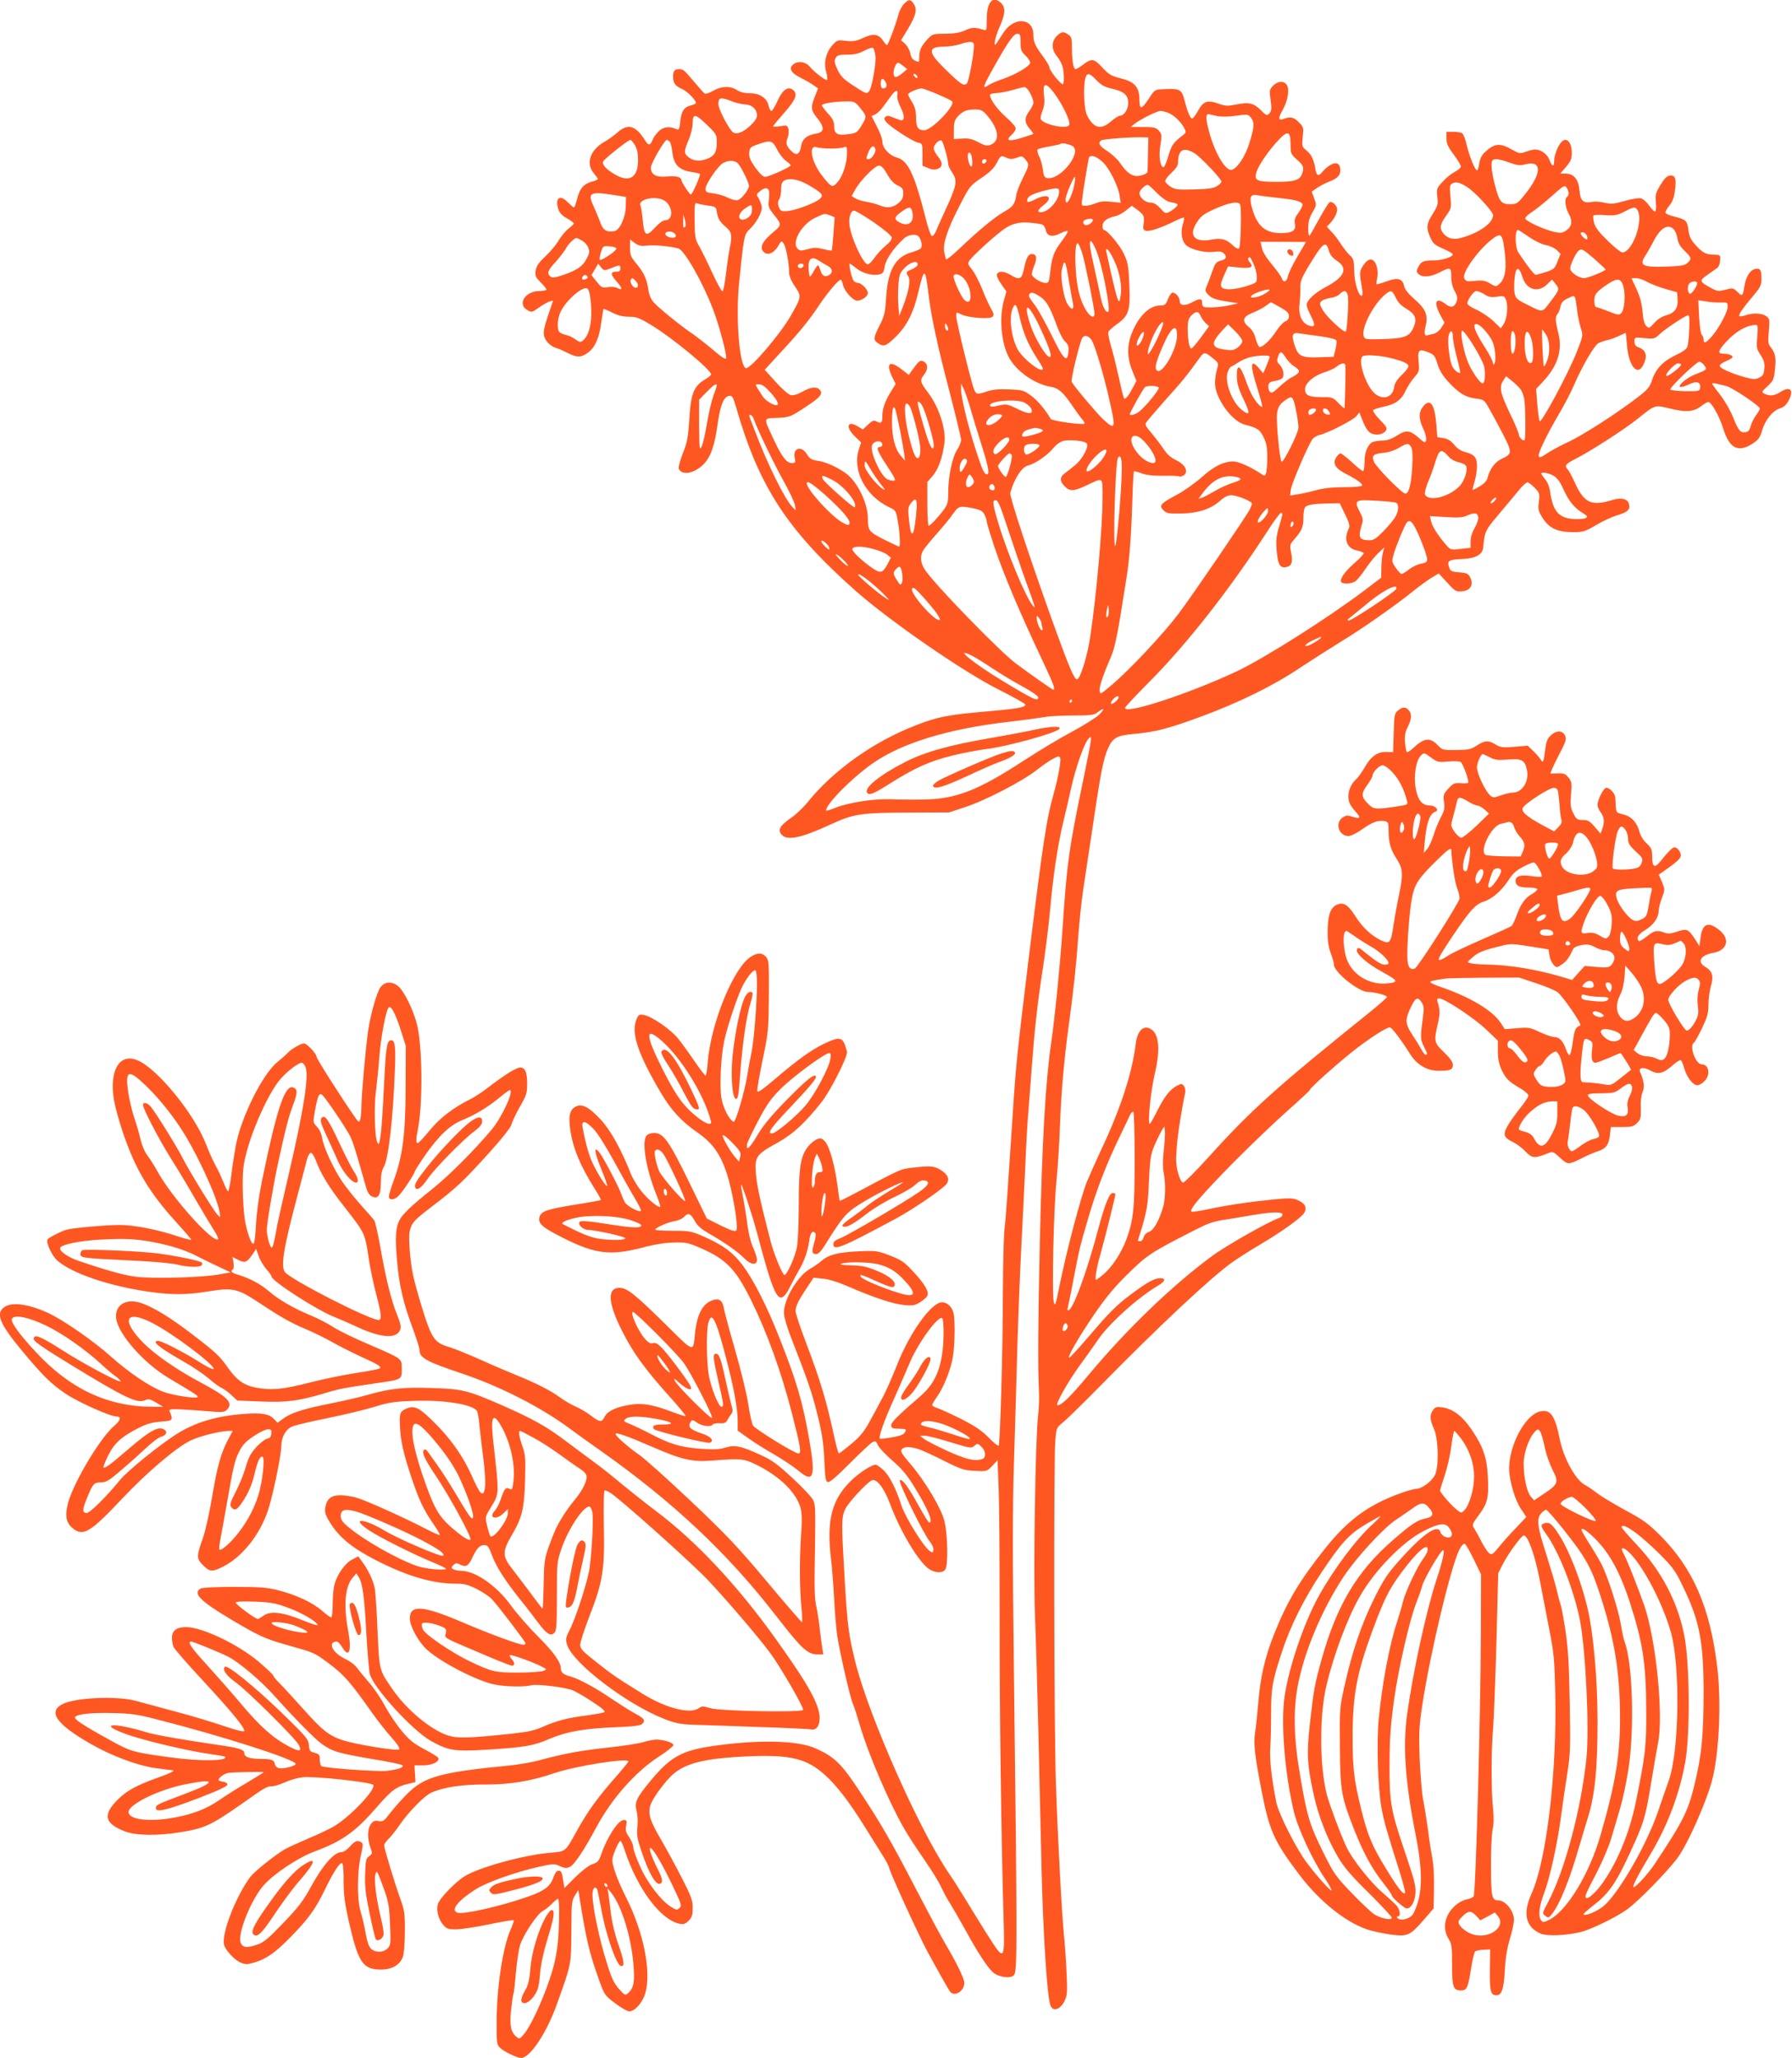 <?xml version="1.0" standalone="no"?>
<!DOCTYPE svg PUBLIC "-//W3C//DTD SVG 20010904//EN"
 "http://www.w3.org/TR/2001/REC-SVG-20010904/DTD/svg10.dtd">
<svg version="1.0" xmlns="http://www.w3.org/2000/svg"
 width="1115pt" height="1280pt" viewBox="0 0 1115 1280"
 preserveAspectRatio="xMidYMid meet">
<g transform="translate(0,1280) scale(0.1,-0.1)"
fill="#ff5722" stroke="none">
<path d="M5625 12776 c-13 -13 -29 -43 -35 -67 -18 -67 -64 -189 -71 -189 -4
0 -14 11 -23 25 -29 44 -61 49 -123 20 -46 -21 -64 -24 -109 -19 -51 6 -55 5
-82 -24 -42 -45 -58 -110 -42 -167 7 -25 10 -48 6 -52 -7 -7 -82 50 -108 83
-23 28 -67 37 -96 18 -38 -25 -25 -55 38 -87 30 -15 67 -36 82 -47 l28 -20
-20 -51 c-27 -68 -25 -85 16 -135 46 -57 44 -86 -8 -95 -58 -9 -87 -34 -94
-80 -8 -48 -27 -59 -55 -33 -35 31 -42 53 -29 85 7 16 9 40 6 55 -7 25 -9 26
-51 19 -25 -3 -45 -4 -45 -1 0 3 32 42 70 85 72 82 85 116 55 141 -31 26 -65
3 -96 -65 -16 -36 -34 -65 -39 -65 -6 0 -13 14 -17 30 -9 49 -55 80 -116 80
-35 0 -62 7 -82 20 -41 27 -97 25 -148 -5 -23 -13 -47 -21 -52 -17 -6 4 -35
36 -65 72 -65 77 -68 80 -97 80 -27 0 -36 -14 -35 -52 1 -36 16 -55 57 -72 30
-13 85 -68 85 -86 0 -5 -13 -11 -29 -15 -43 -9 -62 -36 -68 -99 -5 -48 -9 -56
-22 -50 -46 20 -82 16 -111 -11 -16 -15 -34 -40 -40 -56 -15 -36 -25 -36 -47
-1 -57 91 -106 106 -170 49 -21 -19 -60 -47 -87 -62 -85 -50 -112 -133 -61
-193 14 -17 25 -32 25 -36 0 -3 -18 -11 -41 -17 -50 -15 -73 -44 -89 -109 -7
-28 -15 -50 -19 -50 -4 0 -20 14 -36 30 -50 53 -84 30 -61 -41 8 -24 23 -40
54 -57 23 -13 42 -27 42 -32 0 -4 -15 -19 -34 -33 -18 -15 -46 -48 -61 -74
-15 -26 -52 -70 -82 -98 -41 -38 -55 -59 -60 -87 -5 -33 -1 -42 31 -74 20 -20
36 -40 36 -45 0 -5 -20 -9 -44 -9 -88 0 -140 -83 -74 -119 25 -15 29 -14 70
15 39 29 88 51 88 41 0 -2 -14 -44 -31 -92 -21 -63 -29 -99 -24 -122 6 -33 41
-68 78 -78 12 -3 45 -18 73 -32 56 -29 83 -27 128 8 40 32 65 90 77 182 6 45
13 83 14 85 2 2 26 -8 54 -22 35 -18 66 -26 104 -26 46 0 65 -7 133 -48 140
-84 391 -292 378 -313 -3 -6 -23 -21 -45 -34 -63 -40 -81 -88 -90 -242 -7
-113 -13 -144 -40 -212 -17 -44 -29 -87 -26 -95 18 -45 94 -33 153 25 45 44
70 113 89 250 17 121 38 172 72 177 19 3 24 -6 43 -70 141 -493 318 -765 743
-1142 214 -189 672 -506 895 -617 89 -45 162 -86 162 -91 0 -18 -50 -26 -240
-43 -237 -20 -306 -33 -441 -86 -262 -101 -511 -278 -671 -475 -28 -35 -76
-81 -106 -101 -72 -50 -86 -77 -56 -107 35 -36 125 -16 304 67 142 65 185 72
475 73 l260 1 100 33 c124 40 363 164 447 232 35 27 80 59 101 69 34 18 38 18
44 3 6 -16 -14 -125 -41 -221 -46 -164 -67 -303 -162 -1078 -67 -551 -74 -622
-93 -920 -32 -485 -42 -637 -51 -710 -5 -44 -9 -222 -10 -395 0 -344 -17 -937
-26 -951 -3 -5 -31 17 -62 49 -43 44 -83 71 -167 114 -60 30 -127 61 -147 68
-21 6 -38 16 -38 21 0 5 13 27 29 50 41 56 88 173 100 250 12 71 14 219 5 267
-8 42 -39 72 -73 72 -66 0 -203 -192 -281 -393 -29 -73 -69 -165 -91 -204 -21
-40 -57 -107 -80 -148 -31 -58 -57 -89 -111 -135 -40 -33 -75 -60 -78 -60 -4
0 -17 46 -29 103 -51 234 -86 348 -177 589 -35 92 -64 179 -64 193 0 31 19 69
73 149 l39 59 58 -6 c37 -3 94 -21 161 -50 157 -68 277 -108 346 -114 52 -5
67 -2 97 17 20 12 40 29 45 39 14 25 -12 71 -86 151 -56 61 -74 73 -146 101
-79 30 -86 31 -197 26 -124 -5 -188 -22 -230 -61 -14 -12 -45 -34 -70 -48 -77
-44 -164 -190 -162 -274 0 -24 18 -86 41 -145 111 -284 133 -351 167 -487 29
-116 38 -176 43 -282 5 -117 8 -135 23 -138 12 -2 58 38 135 116 65 65 128
124 140 131 20 10 24 9 35 -17 7 -16 48 -59 90 -96 57 -49 92 -90 134 -159 86
-138 123 -227 96 -227 -5 0 -34 47 -66 105 -63 115 -104 171 -117 158 -11 -11
149 -337 187 -382 14 -17 24 -40 22 -51 -3 -19 -5 -19 -24 -6 -39 28 -151 209
-175 282 -34 107 -77 190 -115 223 -19 17 -39 31 -45 31 -24 0 -97 -46 -147
-93 -125 -119 -160 -247 -132 -487 6 -47 15 -161 20 -253 5 -93 14 -198 20
-235 16 -102 79 -378 97 -420 9 -20 28 -80 43 -132 51 -175 179 -475 276 -644
26 -45 83 -132 126 -194 44 -63 91 -139 104 -169 14 -30 39 -78 58 -106 18
-29 61 -104 96 -167 72 -132 133 -225 168 -257 33 -30 108 -41 130 -19 22 22
22 137 1 1866 -9 731 -9 1041 0 1320 6 201 16 525 21 720 6 195 17 479 25 630
8 151 19 379 25 507 5 128 14 283 20 345 5 62 14 181 20 263 17 229 36 404 70
619 16 108 37 274 45 368 18 204 47 395 80 532 14 56 36 151 49 211 28 126 79
275 107 308 27 32 25 18 -26 -230 -95 -454 -106 -534 -135 -968 -15 -216 -46
-531 -70 -695 -35 -243 -56 -607 -70 -1235 -11 -478 -13 -779 -6 -910 3 -49 1
-126 -5 -170 -17 -150 -30 -972 -19 -1250 6 -143 15 -467 21 -720 6 -253 14
-624 19 -825 10 -424 35 -819 56 -873 16 -42 63 -26 89 30 16 32 17 55 11 178
-3 77 -11 181 -16 230 -13 128 -38 587 -50 945 -12 329 -14 1992 -4 2127 7 82
7 83 48 116 22 18 127 120 231 226 364 371 695 681 825 772 36 25 112 74 170
108 141 83 262 171 277 200 16 33 1 59 -44 77 -30 13 -53 13 -147 4 -151 -15
-291 -36 -409 -61 -54 -12 -101 -18 -104 -15 -14 14 64 104 256 300 113 114
268 262 344 329 75 66 137 124 137 128 0 13 204 193 302 267 98 73 177 122
196 122 12 0 70 -77 126 -166 42 -67 105 -104 177 -104 73 0 89 6 89 37 0 17
-17 41 -55 78 -62 59 -64 67 -39 176 15 67 15 84 -1 137 -6 17 -3 22 11 22 33
-1 215 -121 291 -193 l73 -70 0 -66 c0 -48 7 -80 24 -117 25 -53 43 -71 120
-116 25 -15 46 -34 46 -43 0 -8 -25 -45 -55 -82 -30 -38 -65 -87 -77 -110 -28
-52 -21 -69 39 -98 22 -11 56 -37 76 -58 39 -42 57 -43 136 -11 33 14 34 13
78 -27 49 -45 51 -45 143 1 30 15 71 33 91 39 51 16 69 40 76 100 l6 51 69 0
c60 0 72 3 94 25 22 22 25 32 23 92 -2 42 3 81 11 100 14 32 10 68 -15 125
-12 28 22 33 63 10 48 -27 80 -20 137 30 24 22 49 37 53 34 5 -3 15 -26 22
-52 16 -55 54 -104 81 -104 11 0 31 11 44 25 40 39 29 105 -17 105 -38 0 -79
116 -48 135 6 4 28 44 50 89 33 70 40 93 40 146 0 34 7 86 15 115 19 63 10 95
-34 121 -55 32 -30 74 52 88 82 15 102 82 42 135 -73 63 -112 50 -124 -40 l-7
-54 -25 40 c-44 67 -52 71 -112 51 -41 -14 -58 -15 -80 -7 -46 18 -66 13 -111
-24 -24 -19 -46 -32 -49 -28 -18 17 -3 43 39 68 50 30 84 76 84 117 0 15 9 52
20 81 20 54 20 54 1 101 l-20 46 25 17 c86 60 109 81 112 100 3 21 -21 53 -39
53 -12 0 -43 -31 -85 -84 -38 -49 -54 -41 -54 26 0 44 -4 54 -34 82 -21 19
-39 48 -45 73 -16 59 -51 96 -103 108 -46 12 -43 6 -47 103 -1 26 -34 62 -56
62 -17 0 -54 -72 -55 -106 0 -12 9 -33 20 -47 22 -28 25 -62 9 -104 l-10 -28
-37 43 c-31 36 -43 42 -74 42 -34 0 -40 4 -58 41 -18 35 -20 51 -15 117 6 70
5 80 -15 105 -19 24 -29 28 -64 27 -22 -1 -44 -1 -48 -1 -4 1 17 48 47 106 49
93 53 107 43 130 -15 34 -57 33 -91 -1 -19 -19 -27 -40 -32 -82 -9 -80 -14
-92 -28 -67 -7 11 -27 35 -46 53 l-35 34 -83 -7 c-74 -6 -86 -4 -117 14 -44
28 -68 26 -117 -6 -37 -24 -51 -27 -128 -28 -85 -1 -86 0 -117 32 -46 48 -85
43 -151 -20 -18 -17 -36 -28 -40 -24 -3 4 -8 31 -11 60 -3 41 1 63 17 95 25
49 27 85 5 106 -20 21 -37 20 -65 -3 -22 -18 -24 -27 -27 -139 l-4 -120 -41 1
c-55 2 -97 -27 -136 -96 -17 -30 -40 -62 -52 -73 -46 -41 -62 -110 -38 -157 6
-12 23 -34 37 -49 32 -34 24 -44 -23 -28 -30 10 -40 9 -60 -4 -51 -33 -25
-116 35 -116 15 0 51 17 84 41 63 45 101 59 140 52 24 -5 26 -9 26 -62 0 -73
13 -116 52 -176 38 -60 40 -94 10 -235 -11 -52 -25 -132 -32 -177 -16 -109
-23 -117 -76 -92 -63 30 -118 82 -163 154 -46 72 -76 88 -120 64 -35 -20 -50
-68 -50 -164 -1 -57 5 -95 19 -133 11 -29 20 -61 20 -72 0 -46 154 -170 212
-170 40 0 118 -20 118 -31 0 -4 -49 -48 -109 -96 -583 -469 -734 -604 -1004
-903 -77 -85 -147 -155 -155 -155 -10 0 -21 21 -32 60 -13 49 -15 79 -8 160 6
83 32 245 53 341 2 11 -1 29 -8 39 -13 16 -16 16 -44 2 -43 -23 -78 -67 -124
-159 -21 -43 -42 -78 -45 -78 -15 0 6 203 31 310 40 169 25 270 -43 287 -38 9
-68 -31 -76 -104 -22 -179 -95 -403 -216 -658 -28 -60 -67 -148 -87 -195 -38
-94 -126 -428 -170 -644 -25 -125 -28 -135 -36 -105 -13 48 -1 586 17 759 8
80 17 228 21 330 7 208 26 422 55 633 28 200 48 387 60 563 6 83 19 209 30
280 11 71 37 251 60 399 50 339 66 417 95 482 29 64 55 79 160 88 133 12 211
32 413 106 243 90 450 191 622 306 74 49 189 122 255 163 132 80 342 227 450
315 39 31 90 68 113 82 l44 26 53 -57 c48 -53 55 -57 91 -54 52 4 74 39 53 84
-13 26 -20 30 -69 34 -49 4 -56 8 -64 33 -14 39 0 47 82 50 81 3 125 27 130
68 11 107 11 107 100 213 48 57 104 124 125 150 21 25 44 46 51 46 6 0 27 -15
45 -34 31 -32 32 -36 26 -87 -6 -49 -3 -59 24 -102 41 -63 91 -86 186 -87 65
0 76 3 146 44 41 25 101 52 131 61 65 19 83 35 74 70 -8 32 -47 42 -100 26
-135 -41 -179 -21 -238 109 -16 36 -36 73 -45 82 -20 22 -11 33 50 64 92 46
310 187 389 251 109 87 102 85 199 62 99 -25 147 -21 194 15 18 14 39 26 45
26 18 0 70 -92 92 -165 38 -123 92 -152 180 -96 39 25 48 37 62 83 19 66 65
123 111 138 26 8 41 23 56 52 33 65 6 89 -56 48 -34 -22 -66 -25 -96 -9 -20
10 -19 12 19 47 36 34 40 43 46 104 8 74 3 100 -26 138 -17 21 -18 34 -12 101
6 72 5 77 -17 93 -27 19 -82 21 -128 5 -18 -6 -35 -9 -38 -5 -8 7 20 48 84
124 48 57 53 67 53 112 0 53 -9 65 -43 56 -28 -7 -53 -48 -62 -101 -12 -70
-13 -71 -44 -41 -27 26 -30 26 -75 14 -43 -11 -50 -11 -92 12 -70 38 -72 45
-22 79 24 17 51 36 61 43 11 8 19 27 20 48 2 34 1 35 -38 36 -50 0 -72 12
-117 62 -26 29 -37 51 -42 89 -8 60 -14 67 -85 85 -30 7 -56 18 -58 24 -2 6 8
26 23 44 19 22 30 50 35 89 11 78 4 103 -30 99 -19 -2 -34 -17 -59 -58 -30
-49 -33 -61 -29 -107 3 -29 1 -55 -4 -58 -4 -3 -21 12 -36 34 -16 23 -39 44
-52 47 -14 4 -57 -3 -102 -16 -68 -19 -85 -21 -125 -11 -25 6 -60 9 -79 5 -54
-10 -72 7 -77 71 -6 69 -35 105 -86 105 l-34 0 36 42 c30 35 36 49 36 89 0 45
-17 79 -41 79 -29 0 -69 -79 -69 -137 0 -34 -14 -28 -29 12 -13 36 -53 65 -89
65 -11 0 -37 -6 -58 -14 -37 -13 -42 -12 -89 15 -72 41 -107 38 -167 -19 -18
-16 -29 -40 -34 -68 -3 -24 -9 -44 -13 -44 -13 0 -50 92 -65 159 -8 35 -21 68
-28 72 -7 5 -32 9 -55 9 l-43 0 0 -40 c0 -32 9 -53 45 -101 25 -34 45 -67 45
-75 0 -7 -17 -22 -38 -33 -21 -11 -55 -38 -76 -62 -37 -40 -38 -44 -33 -93 6
-46 3 -56 -28 -106 -40 -62 -42 -88 -15 -148 17 -37 28 -47 80 -69 33 -15 60
-30 60 -35 0 -16 -68 -38 -119 -38 -64 0 -79 -6 -96 -41 -13 -24 -13 -30 1
-43 23 -23 74 -20 130 9 69 35 74 34 74 -26 0 -34 7 -64 21 -89 17 -30 19 -44
12 -66 -12 -36 -36 -41 -69 -15 -58 45 -75 14 -35 -63 l29 -53 -20 -32 c-11
-17 -32 -34 -47 -37 -14 -3 -31 -7 -38 -9 -20 -7 -24 12 -12 59 16 66 0 105
-71 166 -37 33 -60 61 -63 80 -10 47 -39 56 -109 30 -33 -12 -61 -20 -63 -18
-2 2 0 19 4 38 9 40 -2 92 -23 109 -19 16 -42 4 -67 -35 -21 -35 -21 -41 -3
-146 4 -23 2 -38 -4 -38 -20 0 -45 85 -46 157 -1 63 -4 74 -27 95 -15 14 -39
45 -55 69 -15 24 -41 59 -58 76 l-30 33 21 22 c27 30 43 62 43 86 0 24 -32 53
-47 44 -7 -4 -35 -50 -64 -102 -28 -52 -55 -99 -60 -105 -5 -5 -9 12 -9 45 0
40 7 65 26 98 26 45 27 47 11 88 l-15 42 36 25 c20 13 53 30 72 37 50 19 70
39 70 70 0 41 -22 55 -58 36 -17 -9 -39 -27 -50 -41 -27 -35 -40 -31 -47 13
-10 59 -25 91 -56 116 -28 23 -29 27 -23 85 6 57 5 61 -24 90 -32 33 -54 37
-96 21 -32 -12 -34 4 -7 52 30 51 44 118 32 151 -14 36 -58 37 -91 2 -20 -21
-22 -30 -16 -72 10 -69 9 -84 -8 -101 -12 -13 -19 -10 -50 22 -46 45 -74 52
-153 36 -55 -11 -69 -10 -111 5 -69 25 -95 16 -128 -45 -15 -28 -32 -49 -38
-47 -12 4 -29 47 -46 114 -16 64 -29 72 -110 69 -79 -3 -72 0 -114 -63 -43
-65 -56 -66 -56 -5 0 79 -29 113 -115 134 -62 16 -75 24 -117 69 -52 56 -65
58 -124 13 -17 -13 -36 -24 -41 -24 -14 0 -23 49 -23 131 0 59 -3 70 -22 83
-31 22 -45 20 -73 -9 -34 -33 -33 -84 1 -124 14 -17 29 -45 35 -63 10 -37 12
-102 3 -111 -9 -9 -84 84 -84 103 0 9 -19 40 -41 70 -48 64 -59 89 -59 134 0
105 -121 114 -186 13 -16 -24 -34 -53 -41 -63 -26 -41 -13 33 17 99 35 78 38
119 10 147 -51 51 -90 9 -90 -98 0 -72 -1 -74 -22 -67 -54 16 -68 16 -113 -4
-35 -15 -68 -21 -124 -21 -74 0 -78 -1 -108 -32 -41 -44 -53 -70 -53 -112 0
-34 -1 -35 -25 -24 -17 7 -27 22 -31 46 -4 20 -18 46 -32 59 l-25 23 42 69
c51 86 59 122 37 156 -20 31 -31 31 -61 1z m725 -239 c0 -46 4 -57 30 -82 17
-16 30 -36 30 -45 0 -20 -86 -72 -170 -101 -36 -12 -74 -29 -85 -36 -47 -32
-43 -18 38 126 84 148 115 191 137 191 17 0 20 -7 20 -53z m-290 -19 c0 -57
-32 -224 -44 -237 -19 -19 -37 -7 -138 92 -107 104 -107 137 0 137 26 0 67 7
92 14 68 22 90 20 90 -6z m-613 -65 c6 -42 -22 -200 -39 -220 -15 -19 -18 -18
-99 35 -61 40 -78 57 -98 99 -19 41 -21 54 -12 72 10 18 21 21 72 21 45 0 72
6 107 25 26 14 50 21 55 16 5 -5 11 -26 14 -48z m173 -63 l25 -20 -30 -25
c-38 -32 -55 -32 -55 1 0 27 16 64 28 64 4 0 18 -9 32 -20z m85 -61 c11 -17
-1 -21 -15 -4 -8 9 -8 15 -2 15 6 0 14 -5 17 -11z m1118 -28 c29 -31 50 -42
93 -52 77 -17 104 -40 104 -90 0 -40 -26 -79 -53 -79 -7 0 -32 -16 -54 -35
-64 -55 -107 -44 -149 37 -19 35 -25 175 -11 231 10 37 26 34 70 -12z m-1313
-11 c12 -23 6 -40 -16 -40 -9 0 -14 11 -14 30 0 35 14 39 30 10z m1027 -42
c56 -62 126 -197 116 -225 -10 -29 -155 0 -177 35 -3 6 1 29 10 52 12 29 15
56 10 94 -8 71 4 84 41 44z m-151 4 c16 -10 44 -68 44 -90 0 -10 -11 -33 -25
-52 -32 -43 -32 -71 1 -110 15 -17 25 -32 23 -33 -2 -2 -35 -13 -74 -25 -78
-24 -102 -17 -61 19 14 12 26 31 26 40 0 10 -27 42 -61 71 -54 48 -99 109 -99
138 0 5 17 10 38 11 20 0 66 9 102 19 80 22 73 21 86 12z m-553 -38 c45 -19
86 -39 91 -44 24 -24 -126 -180 -173 -180 -40 0 -51 18 -51 80 -1 41 -7 65
-25 95 -14 22 -25 44 -25 48 0 10 59 36 83 37 10 0 55 -16 100 -36z m-250 -7
c-3 -14 6 -46 21 -75 27 -53 25 -87 -3 -79 -9 3 -31 11 -48 18 -25 10 -35 11
-45 1 -9 -9 -7 -16 8 -33 30 -33 165 -120 196 -126 27 -5 28 -7 28 -75 l0 -69
35 -14 c24 -11 41 -12 60 -5 32 12 32 40 0 78 -14 17 -25 39 -25 49 0 25 37
60 50 47 10 -10 40 -118 40 -145 0 -9 11 -33 25 -53 33 -49 28 -78 -35 -216
-27 -58 -56 -122 -64 -143 -9 -22 -21 -37 -28 -35 -7 3 -24 51 -38 109 -70
276 -110 360 -179 379 -48 13 -91 60 -91 100 0 16 -15 58 -34 93 l-33 65 22
10 c13 6 34 26 47 44 13 18 37 50 52 71 29 40 46 42 39 4z m-1018 -41 c22 -8
55 -15 73 -16 39 0 72 -30 72 -67 0 -18 -13 -38 -42 -65 -46 -42 -82 -56 -107
-41 -23 15 -91 144 -91 174 0 45 12 47 95 15z m790 -41 c39 -49 40 -52 1 -113
-23 -37 -30 -41 -81 -47 -67 -9 -85 3 -85 53 0 27 -9 45 -41 79 -22 25 -38 47
-35 50 10 10 78 21 142 22 61 1 62 1 99 -44z m777 -32 c82 -89 95 -169 31
-194 -21 -8 -35 -5 -75 16 -39 21 -61 26 -101 23 l-52 -3 0 57 c0 46 5 62 25
84 31 33 54 43 106 43 32 1 46 -5 66 -26z m1135 6 c35 -13 80 -55 100 -93 15
-28 14 -31 -8 -48 -59 -46 -68 -58 -89 -126 -11 -40 -25 -72 -30 -72 -21 0
-32 71 -20 136 9 52 8 69 -2 82 -22 29 -31 32 -108 32 l-75 0 25 20 c35 28
140 80 161 80 10 0 30 -5 46 -11z m302 -20 c30 -6 68 -6 120 1 72 10 77 10 94
-11 23 -29 22 -58 -8 -155 -25 -83 -73 -157 -109 -170 -37 -13 -105 98 -142
234 -21 76 -23 112 -5 112 3 0 26 -5 50 -11z m-3169 -57 c57 -55 60 -61 60
-106 0 -60 -13 -84 -55 -102 -48 -20 -88 -17 -119 7 -32 25 -32 35 -1 109 14
34 25 79 25 105 0 61 16 59 90 -13z m3630 -122 c0 -54 2 -59 40 -93 42 -37 46
-50 30 -92 -14 -36 -51 -47 -164 -46 -119 0 -135 9 -117 64 15 45 81 139 139
199 56 59 72 52 72 -32z m-887 -55 c-1 -55 -2 -105 -3 -112 0 -16 -54 -33 -82
-26 -30 8 -54 29 -89 79 -15 23 -51 56 -79 74 -50 32 -61 52 -37 67 12 8 181
21 252 19 l40 -1 -2 -100z m-3193 53 c14 -24 20 -51 20 -94 0 -109 -54 -142
-144 -89 -53 31 -79 59 -74 79 3 14 155 135 171 136 4 0 16 -15 27 -32z m218
20 c5 -7 13 -38 16 -69 9 -73 41 -106 115 -118 28 -4 54 -10 56 -13 6 -6 -47
-127 -56 -128 -8 0 -59 77 -59 89 0 20 -35 29 -92 23 -67 -6 -98 12 -98 56 0
26 85 172 99 172 5 0 13 -6 19 -12z m667 -47 c13 -27 38 -59 55 -71 16 -12 30
-24 30 -28 -1 -11 -136 -72 -159 -72 -13 0 -34 20 -61 57 -32 46 -40 65 -38
93 3 32 7 36 53 52 80 28 91 25 120 -31z m1842 18 c52 -44 -80 -208 -159 -197
-19 3 -24 11 -29 53 -4 28 -14 66 -24 84 -9 18 -13 37 -8 42 4 4 37 12 72 18
35 6 66 13 70 16 8 9 61 -3 78 -16z m-1512 -13 c33 -1 70 3 83 7 21 8 22 6 22
-36 0 -62 -26 -143 -59 -180 -33 -37 -37 -35 -100 46 -64 84 -82 190 -28 171
12 -4 49 -8 82 -8z m281 -1 c8 -19 -22 -65 -41 -65 -18 0 -18 2 -1 45 16 37
33 45 42 20z m1986 -28 c38 -23 168 -160 168 -177 0 -5 -12 -18 -27 -27 -21
-14 -53 -19 -143 -21 -102 -3 -119 -1 -147 17 -18 12 -33 27 -33 35 0 9 18 32
40 52 28 26 40 45 40 65 0 78 35 97 102 56z m-1388 -13 c3 -9 6 -30 6 -47 0
-41 -19 -23 -27 26 -6 37 9 52 21 21z m221 -16 c20 -9 34 -9 61 1 32 12 36 11
54 -11 26 -31 25 -33 -15 -114 -19 -38 -38 -85 -41 -104 -9 -61 -21 -76 -78
-108 -59 -34 -155 -113 -278 -230 -42 -40 -78 -69 -81 -65 -3 5 -8 25 -12 46
-10 51 20 141 98 292 60 117 64 121 133 168 52 35 78 60 95 92 26 50 27 50 64
33z m593 -23 c43 -38 101 -153 109 -216 l6 -40 -59 6 c-43 5 -69 2 -96 -9 -21
-9 -49 -16 -64 -16 -24 0 -26 2 -21 38 6 56 38 245 42 260 8 22 44 12 83 -23z
m-720 3 c-6 -18 -28 -21 -28 -4 0 9 7 16 16 16 9 0 14 -5 12 -12z m3253 -9
c50 -18 65 -20 101 -11 105 27 102 -58 -6 -190 -44 -55 -50 -58 -91 -58 -55 0
-67 16 -95 125 -20 79 -25 136 -13 148 11 12 45 8 104 -14z m-4799 -6 c22 -25
68 -119 68 -139 0 -23 -45 -81 -69 -89 -12 -3 -37 3 -61 15 -23 12 -64 24 -91
27 -43 5 -49 9 -49 29 0 30 79 145 111 161 34 18 73 16 91 -4z m928 -66 c20
-36 41 -59 65 -70 30 -14 35 -22 35 -51 0 -26 -7 -40 -31 -60 -34 -29 -70 -33
-120 -12 -19 8 -54 17 -79 21 -25 4 -55 13 -68 21 l-23 15 23 41 c33 58 122
148 147 148 15 0 30 -16 51 -53z m1166 -57 c-13 -81 -56 -157 -56 -99 0 22 49
139 58 139 2 0 2 -18 -2 -40z m-1645 -17 c77 -46 85 -57 60 -80 -28 -26 -157
-74 -205 -76 -35 -2 -41 1 -50 26 -7 20 -7 33 2 47 7 11 12 37 12 57 0 45 8
59 35 66 36 9 88 -5 146 -40z m4084 -4 c48 -28 165 -155 165 -177 0 -50 -87
-111 -200 -142 -51 -14 -90 -1 -115 36 -19 30 -13 52 27 108 28 39 29 44 23
112 -6 64 -5 73 11 83 22 12 46 7 89 -20z m-1928 -38 c27 -27 62 -53 78 -56
57 -13 59 -14 44 -31 -7 -8 -25 -22 -40 -30 -27 -14 -30 -13 -60 21 -22 24
-41 35 -61 35 -32 0 -68 31 -68 59 0 18 34 51 52 51 4 0 29 -22 55 -49z m2563
-2 c0 -10 -4 -21 -10 -24 -17 -10 -11 -65 11 -105 26 -46 20 -80 -18 -105 -23
-15 -33 -16 -74 -7 -67 16 -179 68 -179 84 0 7 19 25 43 40 23 15 78 59 122
98 72 65 81 70 92 54 7 -10 13 -26 13 -35z m-4976 16 c3 -9 3 -35 0 -59 -6
-40 -3 -48 35 -96 44 -55 44 -61 -3 -100 -75 -62 -94 -102 -61 -130 24 -20 61
-3 85 37 20 35 23 36 35 20 15 -20 35 -124 35 -179 0 -25 11 -53 36 -89 42
-63 42 -64 -27 -185 -63 -110 -245 -324 -276 -324 -41 0 -67 307 -44 533 29
287 31 299 66 332 39 36 75 100 75 133 0 13 -8 37 -17 54 -18 29 -18 30 6 49
28 23 47 24 55 4z m1806 -6 c0 -54 -66 -129 -114 -129 -26 0 -19 16 21 47 61
49 19 72 -58 32 -43 -22 -55 -20 -45 6 6 17 38 32 111 51 73 18 85 17 85 -7z
m-2770 -22 l75 -12 -1 -57 c-2 -72 -38 -151 -73 -156 -48 -7 -69 6 -86 55 -10
27 -29 72 -42 101 -39 83 -22 93 127 69z m4133 -18 c101 -10 140 -20 151 -38
4 -6 -7 -29 -23 -52 -24 -32 -29 -47 -24 -71 8 -42 -16 -58 -86 -58 -100 0
-151 45 -182 161 -17 63 -8 83 34 75 17 -4 76 -11 130 -17z m-3824 -14 c57
-29 65 -125 10 -125 -14 0 -39 -19 -65 -47 -54 -59 -66 -51 -75 50 -4 39 -10
80 -14 89 -16 38 89 62 144 33z m276 -34 c48 -6 50 -7 56 -43 6 -40 19 -59 62
-96 30 -26 33 -51 17 -129 -6 -27 -16 -97 -23 -156 -7 -59 -16 -108 -22 -109
-5 0 -35 53 -65 119 -30 66 -67 140 -81 164 -23 40 -26 54 -27 157 -1 104 0
113 16 107 9 -4 39 -10 67 -14z m3311 8 c10 -16 4 -263 -6 -273 -6 -6 -20 0
-37 16 -42 41 -74 49 -138 37 -106 -19 -142 28 -86 111 25 38 44 51 113 82 83
37 141 48 154 27z m-3040 -55 c-7 -25 -49 -49 -67 -38 -20 12 -7 45 29 69 31
21 38 23 40 9 2 -8 1 -27 -2 -40z m2434 -9 c8 -10 10 -29 6 -54 -5 -33 -3 -41
13 -46 22 -7 94 17 175 57 32 16 60 27 63 25 2 -3 -1 -23 -8 -45 -15 -53 -5
-106 26 -131 34 -26 118 -45 170 -37 33 4 48 1 60 -10 22 -22 15 -37 -22 -46
-26 -7 -33 -17 -50 -65 -11 -32 -26 -73 -34 -91 -13 -30 -12 -34 12 -58 20
-20 44 -28 105 -38 l79 -12 -50 -12 c-49 -11 -107 -16 -152 -13 -17 1 -23 7
-23 26 0 31 -13 31 -66 3 -45 -23 -74 -19 -74 11 0 22 -25 51 -44 51 -7 0 -20
-18 -29 -40 -13 -35 -19 -40 -47 -40 -67 0 -133 -63 -176 -168 -32 -78 -32
-155 1 -237 l26 -64 -20 -38 c-27 -52 -48 -79 -56 -71 -4 3 -17 55 -30 115
-13 59 -34 148 -48 196 -15 48 -24 94 -21 102 3 8 27 30 53 48 75 54 85 85 78
246 -6 123 -9 140 -36 196 -28 56 -103 145 -123 145 -4 0 -8 11 -8 25 0 28 28
49 77 60 18 3 48 19 69 36 l36 29 28 -20 c15 -10 33 -26 40 -35z m-1434 20
c16 -64 -21 -98 -76 -70 -39 20 -38 34 8 67 46 34 60 35 68 3z m4514 6 c36
-69 -34 -261 -96 -261 -9 0 -49 32 -90 72 -53 51 -77 82 -85 110 -5 21 -8 42
-5 47 3 5 36 6 74 3 59 -4 74 -1 118 21 60 32 70 33 84 8z m-4753 -74 c66 -46
109 -82 111 -93 2 -13 -11 -31 -37 -52 -22 -18 -54 -52 -71 -77 -17 -24 -36
-42 -43 -39 -31 12 -99 160 -111 241 -7 48 7 93 28 93 9 0 64 -33 123 -73z
m-271 43 l27 -11 -7 -102 c-4 -56 -9 -103 -11 -105 -2 -2 -26 2 -53 9 -41 10
-58 10 -97 -1 -40 -11 -48 -11 -62 3 -40 39 25 153 110 193 60 28 57 27 93 14z
m-905 -73 c-8 -8 -11 2 -10 34 l1 44 10 -34 c6 -23 6 -37 -1 -44z m2539 45 c0
-14 -23 -32 -42 -32 -20 0 -25 26 -5 33 20 8 47 8 47 -1z m-315 -29 c9 -3 19
-19 22 -34 8 -39 40 -46 91 -20 23 12 43 17 46 13 2 -4 -16 -33 -40 -65 -47
-62 -59 -96 -70 -194 -6 -55 -9 -63 -28 -63 -29 0 -86 36 -86 55 0 8 7 33 16
55 19 46 13 70 -16 70 -23 0 -35 -24 -51 -102 -12 -55 -28 -61 -81 -28 -40 24
-76 26 -85 4 -3 -9 7 -34 27 -61 l32 -46 -16 -57 c-30 -107 -16 -265 32 -354
47 -86 161 -166 261 -182 47 -8 76 -33 134 -119 22 -33 49 -70 60 -82 11 -13
18 -25 15 -28 -10 -10 -203 17 -210 29 -32 56 -83 117 -124 146 -45 33 -54 35
-136 38 -62 3 -101 -1 -135 -12 -62 -21 -68 -20 -81 9 -17 38 -112 425 -112
457 0 28 0 28 30 13 40 -21 175 -32 194 -16 12 10 11 18 -9 54 -13 23 -38 78
-55 122 -18 44 -45 97 -61 117 -28 35 -29 39 -15 60 17 25 139 137 198 182 58
44 104 57 175 51 35 -3 70 -8 78 -12z m3929 -29 c9 -8 19 -34 23 -56 4 -29 17
-52 45 -78 44 -43 45 -50 17 -76 -17 -15 -40 -19 -125 -22 -157 -6 -179 6
-133 73 11 17 33 56 49 87 42 81 88 108 124 72z m-900 -48 c38 -26 82 -47 107
-51 23 -4 53 -18 66 -31 l23 -23 -19 -47 c-17 -44 -22 -49 -72 -66 -30 -9 -58
-17 -64 -17 -9 0 -58 63 -107 138 -22 33 -24 141 -2 141 2 0 33 -20 68 -44z
m-5315 20 c9 -10 9 -16 1 -21 -17 -11 -60 4 -60 20 0 19 44 20 59 1z m5675
-13 c4 -9 4 -18 1 -21 -7 -8 -45 29 -39 39 7 12 31 0 38 -18z m-4157 -5 c18
-23 24 -65 10 -75 -6 -5 -31 -15 -54 -22 -101 -28 -148 -110 -159 -276 -6 -97
-10 -118 -40 -177 -40 -79 -41 -92 -12 -112 36 -25 52 -19 109 37 73 71 113
151 144 285 37 154 42 151 65 -38 17 -133 54 -303 130 -594 38 -147 70 -279
70 -292 0 -13 -11 -42 -25 -62 -30 -46 -55 -165 -55 -264 0 -61 -4 -76 -27
-107 -35 -48 -85 -101 -95 -101 -4 0 -8 61 -8 136 l0 136 34 39 c34 40 60 112
72 200 12 87 -32 225 -102 318 -50 66 -52 76 -24 111 26 33 25 66 -2 81 -23
12 -31 5 -78 -61 l-15 -22 -48 37 c-73 56 -96 35 -56 -49 l22 -44 -30 -48
c-38 -62 -53 -107 -53 -155 0 -40 -8 -46 -39 -29 -15 7 -25 3 -50 -21 l-32
-30 -32 19 c-65 40 -78 -4 -18 -62 l39 -38 -15 -46 c-40 -130 43 -286 188
-356 43 -20 44 -23 55 -86 13 -69 17 -160 9 -160 -3 0 -45 20 -94 44 -95 48
-101 56 -101 132 0 92 -63 224 -133 277 -51 39 -128 74 -179 81 -39 6 -50 13
-68 42 -35 55 -89 37 -75 -26 6 -27 4 -30 -19 -30 -32 0 -64 42 -114 151 -63
136 -65 126 25 130 77 4 80 5 176 68 95 63 111 83 85 109 -19 19 -56 14 -107
-15 -33 -18 -55 -24 -72 -20 -14 4 -56 40 -93 82 l-68 75 99 108 c122 131 177
199 244 300 51 75 116 152 130 152 4 0 10 -14 14 -31 9 -40 61 -99 89 -99 28
0 66 27 66 47 0 22 -39 63 -61 63 -9 0 -22 6 -28 14 -11 14 -32 106 -24 106 3
0 22 -13 43 -30 39 -31 102 -47 144 -36 20 5 26 14 31 50 7 44 57 116 121 174
27 24 76 29 91 10z m3634 -22 c4 -15 11 -63 15 -106 7 -86 -4 -136 -37 -166
-20 -18 -22 -18 -58 3 -31 18 -48 21 -93 16 -49 -5 -57 -3 -67 15 -19 35 100
196 189 256 31 20 42 17 51 -18z m-5732 -1 c16 -8 34 -27 40 -43 11 -26 10
-36 -9 -71 -24 -48 -60 -72 -148 -102 -50 -17 -66 -18 -77 -9 -24 20 -18 37
35 94 27 31 56 69 64 85 13 25 51 61 64 61 2 0 16 -7 31 -15z m413 -32 c47 4
145 -5 190 -19 37 -11 150 -209 213 -374 37 -94 88 -284 83 -308 -2 -10 -27 5
-80 51 -43 36 -99 80 -125 98 -78 52 -220 168 -247 200 -15 17 -28 48 -32 77
-9 66 -28 107 -74 162 -35 42 -40 54 -40 99 l0 52 29 -22 c25 -18 39 -21 83
-16z m2791 -36 c36 -90 88 -359 73 -375 -13 -12 -35 28 -47 87 -6 31 -22 106
-36 166 -33 147 -38 185 -25 185 5 0 21 -28 35 -63z m1250 -32 c-29 -49 -56
-105 -59 -122 -7 -37 -29 -44 -39 -13 -4 12 -31 49 -60 84 -34 40 -58 79 -63
103 l-9 39 141 0 142 -1 -53 -90z m-1339 19 c17 -54 76 -343 76 -376 0 -32
-28 -19 -54 25 -38 65 -57 142 -63 258 -6 106 1 170 16 153 5 -5 16 -32 25
-60z m1534 18 c8 -27 23 -46 49 -63 73 -47 51 -101 -66 -163 -70 -37 -121 -84
-121 -113 0 -9 12 -40 27 -69 30 -59 26 -72 -15 -58 -42 15 -65 67 -56 134 3
30 6 76 5 101 -1 38 7 58 46 125 96 158 112 171 131 106z m-4433 11 c0 -14
-94 -77 -103 -69 -3 3 0 24 7 46 12 40 13 41 54 38 25 -2 42 -8 42 -15z m3095
-68 c36 -75 52 -158 43 -222 -10 -76 -18 -53 -88 265 -10 44 15 21 45 -43z
m2990 5 c38 -34 70 -63 70 -66 0 -9 -110 -54 -133 -54 -34 0 -87 37 -87 60 0
24 37 101 54 112 18 13 23 10 96 -52z m-4773 -42 c31 -15 38 -40 16 -56 -27
-19 -47 -11 -58 26 -5 17 -12 32 -15 32 -4 0 -15 -16 -26 -35 -10 -19 -21 -35
-24 -35 -4 0 -7 22 -9 49 -3 63 19 80 64 50 17 -11 40 -25 52 -31z m2653 10
c11 -24 20 -60 20 -80 0 -37 0 -37 -66 -58 -76 -23 -137 -26 -153 -6 -8 10 -5
27 14 71 l26 58 69 -7 c75 -7 93 3 66 33 -14 15 -13 31 1 31 2 0 13 -19 23
-42z m-2090 -3 c0 -8 -16 -21 -35 -29 -39 -17 -40 -18 -23 -46 15 -23 2 -93
-33 -185 l-24 -60 -5 60 c-3 33 -3 92 0 132 5 65 9 76 40 108 35 36 80 48 80
20z m941 -103 c10 -59 21 -122 25 -139 9 -43 -10 -44 -35 -2 -22 35 -44 167
-35 207 17 78 23 69 45 -66z m-2859 76 c63 26 68 26 68 3 0 -16 -6 -21 -24
-21 -39 0 -39 -16 0 -60 38 -42 40 -60 5 -41 -11 6 -37 9 -58 5 -36 -5 -41 -3
-71 35 l-32 40 21 35 21 36 18 -23 c17 -20 21 -21 52 -9z m1208 23 c0 -14 -18
-23 -30 -16 -6 4 -8 11 -5 16 8 12 35 12 35 0z m4472 -72 c24 -81 97 -103 154
-48 l31 30 22 -27 c26 -33 25 -35 -34 -113 -52 -68 -42 -67 -152 -11 -55 27
-63 36 -69 67 -7 36 0 126 11 143 10 17 24 2 37 -41z m-3474 -12 c51 -57 56
-177 5 -135 -22 18 -76 137 -69 153 7 18 40 8 64 -18z m-2343 13 c3 -6 -1 -13
-10 -16 -19 -8 -30 0 -20 15 8 14 22 14 30 1z m299 -26 c20 -19 21 -44 1 -44
-17 0 -39 36 -30 50 8 13 11 13 29 -6z m6292 -6 c21 -12 72 -32 113 -44 l76
-22 3 -42 c4 -56 -17 -86 -70 -101 -27 -7 -55 -25 -75 -48 -31 -34 -33 -35
-50 -18 -12 12 -19 40 -23 90 -5 52 -16 93 -38 140 l-31 67 29 0 c16 0 46 -10
66 -22z m-145 -30 c14 -54 7 -144 -13 -165 -14 -14 -22 -13 -81 11 -36 14 -70
26 -76 26 -6 0 -11 17 -11 38 0 42 13 58 85 106 59 39 82 35 96 -16z m459 21
c0 -19 -34 -69 -45 -66 -15 5 -18 46 -5 63 14 16 50 19 50 3z m-6888 -84 c18
-135 1 -235 -45 -273 -14 -12 -21 -11 -45 6 -15 12 -41 24 -58 28 -16 4 -35
11 -41 17 -18 13 -16 77 2 121 28 67 128 160 165 153 10 -1 17 -19 22 -52z
m4228 41 c0 -2 -15 -14 -34 -25 -35 -22 -99 -30 -79 -10 19 19 113 48 113 35z
m486 -32 c7 -28 -3 -211 -12 -225 -8 -14 -119 89 -144 133 -20 35 -21 42 -8
55 9 8 34 17 56 20 23 3 49 14 58 24 24 26 42 24 50 -7z m299 -16 c14 -30 34
-50 65 -68 55 -32 68 -62 47 -112 -25 -61 -54 -72 -188 -77 -112 -3 -117 -2
-124 18 -16 52 63 204 138 263 32 26 40 22 62 -24z m552 21 c27 -17 43 -20 78
-14 43 6 46 5 56 -22 14 -37 6 -115 -15 -149 l-18 -26 -46 45 c-26 24 -73 56
-104 70 -32 14 -58 32 -58 39 0 23 39 78 56 78 9 0 32 -9 51 -21z m-2771 -10
c42 -26 65 -63 105 -172 17 -49 42 -99 56 -111 19 -18 24 -31 21 -62 -6 -75
-29 -54 -103 98 -39 78 -84 160 -100 182 -43 57 -47 65 -40 76 9 15 24 12 61
-11z m3338 -26 c3 -16 8 -50 11 -78 4 -27 13 -71 21 -96 15 -46 14 -48 -26
-150 -55 -138 -221 -446 -230 -428 -4 8 -11 56 -15 107 l-7 93 45 48 c90 97
120 194 93 300 -19 74 -20 103 -5 118 6 6 14 26 18 45 5 24 15 37 41 50 46 23
47 23 54 -9z m904 -14 c39 1 42 -1 42 -25 0 -33 -51 -130 -97 -184 -38 -44
-53 -50 -53 -22 0 10 -5 23 -11 29 -7 7 -14 57 -17 114 l-5 102 49 -8 c27 -5
68 -7 92 -6z m-2743 -30 c43 -24 55 -36 55 -55 0 -16 -8 -27 -23 -33 -13 -5
-38 -32 -56 -60 -36 -56 -87 -104 -105 -98 -6 2 -16 25 -23 50 -7 31 -22 56
-43 73 -45 38 -38 64 25 89 28 11 64 30 80 42 17 12 31 23 33 23 1 0 27 -14
57 -31z m-1621 -60 c23 -101 53 -171 106 -254 41 -62 46 -75 31 -75 -27 0
-106 64 -140 113 -45 65 -66 206 -41 267 17 40 25 30 44 -51z m126 -64 c67
-143 84 -201 52 -181 -24 15 -85 120 -107 185 -54 158 -19 155 55 -4z m1000
71 c5 -13 19 -33 31 -45 l22 -20 -49 -67 c-27 -37 -54 -69 -60 -71 -13 -4 -24
51 -24 126 0 42 5 60 22 78 28 29 46 29 58 -1z m3041 -13 c3 -49 -4 -160 -12
-180 -5 -14 -31 -33 -71 -51 -79 -37 -125 -85 -148 -154 -15 -46 -27 -60 -86
-106 -137 -105 -341 -236 -432 -279 -51 -23 -113 -57 -138 -74 -35 -24 -45
-27 -50 -16 -6 17 52 137 134 276 30 51 70 128 88 171 48 111 122 238 147 254
12 7 37 16 54 20 18 3 52 15 75 26 23 11 43 20 43 20 1 0 5 -34 8 -75 10 -130
64 -198 101 -126 29 55 19 93 -27 110 -20 8 -27 17 -27 37 0 27 0 27 63 21 60
-6 63 -4 95 26 30 29 157 114 175 116 4 1 7 -7 8 -16z m-3316 -141 c-26 -53
-50 -91 -52 -85 -9 24 41 147 75 186 33 38 23 -6 -23 -101z m-1295 70 c0 -7
-4 -10 -10 -7 -5 3 -10 16 -10 28 0 18 2 19 10 7 5 -8 10 -21 10 -28z m3344
-13 c15 -17 33 -43 40 -58 17 -33 26 -110 17 -136 -7 -18 -8 -17 -14 6 -4 14
-25 54 -48 89 -49 76 -72 127 -64 140 9 14 38 -3 69 -41z m-1514 -60 c0 -10
-12 -27 -27 -39 -24 -18 -36 -21 -78 -15 -88 11 -94 38 -25 114 l41 44 44 -43
c25 -24 45 -52 45 -61z m3204 28 c-6 -68 -5 -76 20 -114 21 -32 27 -50 24 -84
-3 -37 -8 -46 -32 -58 -25 -12 -37 -11 -90 3 -85 24 -156 56 -156 71 0 7 18
20 40 29 22 9 40 20 40 25 0 11 -25 21 -55 21 -39 0 -37 16 10 68 62 69 128
108 187 111 16 1 17 -7 12 -72z m-3611 0 c-2 -82 -89 -233 -122 -213 -19 12
-12 46 30 144 55 130 96 160 92 69z m1913 -193 c7 -51 2 -99 -11 -98 -18 1
-73 82 -95 141 -25 67 -44 169 -34 185 11 17 133 -181 140 -228z m384 204 c24
-40 26 -114 5 -165 -8 -20 -17 -34 -19 -32 -5 6 -15 229 -10 229 2 0 13 -15
24 -32z m-2515 -33 c-19 -39 -40 -48 -30 -12 11 34 38 73 42 60 3 -7 -3 -28
-12 -48z m1935 21 c0 -19 11 -76 24 -127 14 -52 23 -95 22 -97 -8 -7 -34 12
-48 36 -18 31 -34 158 -24 196 9 37 26 32 26 -8z m384 18 c8 -20 8 -72 0 -101
-12 -45 -24 -22 -24 47 0 66 10 90 24 54z m102 -25 c16 -43 18 -146 3 -155
-27 -16 -48 60 -41 154 4 51 20 51 38 1z m-1314 10 c63 -9 99 -18 103 -27 3
-7 0 -33 -6 -57 l-11 -44 -87 -3 c-112 -4 -133 5 -155 73 -22 66 -16 83 27 76
17 -3 76 -11 129 -18z m-1416 -31 c22 -42 77 -230 108 -371 40 -175 36 -185
-40 -115 -38 35 -177 200 -196 233 -7 11 51 250 66 273 14 23 45 13 62 -20z
m2098 -72 c29 -12 36 -23 50 -69 12 -40 31 -71 67 -111 64 -70 107 -97 172
-105 50 -6 52 -7 85 -66 19 -33 57 -104 85 -158 57 -112 57 -120 -10 -151 -42
-20 -74 -64 -87 -118 -4 -17 -21 -36 -48 -52 -23 -14 -43 -24 -45 -23 -1 2 4
25 12 52 8 26 15 69 15 95 0 55 -15 73 -75 89 -26 7 -50 23 -67 45 -20 24 -38
36 -66 41 l-39 6 -6 80 c-10 121 -36 161 -76 118 -34 -37 -36 -79 -7 -142 23
-47 26 -87 9 -87 -3 0 -21 13 -39 30 -52 45 -76 47 -132 11 -35 -22 -61 -31
-91 -31 -23 0 -51 -5 -62 -10 -30 -17 -49 -64 -49 -125 0 -30 -4 -55 -9 -55
-6 0 -37 25 -69 55 -33 30 -65 55 -71 55 -6 0 -18 -11 -27 -25 -24 -37 -6 -68
58 -101 71 -36 109 -64 103 -75 -4 -5 -53 -9 -110 -9 -72 0 -128 -6 -177 -19
-40 -11 -93 -23 -117 -26 l-44 -7 5 38 c5 37 102 263 133 311 8 11 29 24 47
28 51 12 207 92 228 117 l18 23 12 -30 c26 -69 43 -94 68 -103 34 -11 72 -2
86 21 9 14 2 25 -38 66 -27 27 -45 54 -42 60 4 5 34 15 67 22 72 14 111 44
137 103 11 23 34 59 52 79 31 36 32 41 27 96 -8 77 1 85 67 57z m-1340 -40
c28 -24 29 -26 18 -64 -7 -22 -12 -60 -12 -85 0 -92 104 -237 185 -258 78 -20
94 -30 117 -78 18 -36 23 -63 23 -126 0 -44 -3 -88 -8 -99 -7 -18 -8 -18 -35
0 -58 39 -136 74 -167 74 -62 0 -122 -30 -199 -99 -42 -37 -111 -86 -155 -109
-101 -54 -111 -66 -82 -95 19 -20 32 -22 109 -21 106 2 187 28 243 79 27 24
49 35 70 35 35 0 129 -38 129 -52 0 -5 -7 -22 -15 -39 -26 -48 -351 -525 -441
-645 -92 -122 -296 -341 -414 -442 -73 -62 -75 -63 -78 -38 -3 25 21 96 73
217 16 35 36 123 55 240 16 101 34 211 39 244 18 107 30 266 36 465 3 106 8
196 10 198 3 3 24 -3 48 -12 31 -11 70 -16 134 -15 50 1 95 -1 100 -4 6 -4 18
0 29 7 31 23 9 66 -48 94 -34 16 -57 37 -82 75 -19 28 -53 72 -74 97 -29 32
-38 49 -32 60 5 9 59 72 120 141 101 111 139 158 217 267 26 35 31 34 87 -12z
m446 10 c11 -19 37 -45 56 -57 39 -24 35 -38 -19 -66 -17 -8 -51 -35 -77 -59
-40 -38 -49 -42 -59 -30 -7 8 -11 25 -9 38 2 18 11 24 42 29 21 3 42 12 47 20
12 19 2 60 -21 83 -15 15 -16 24 -8 47 13 38 22 36 48 -5z m-100 5 c0 -5 -9
-30 -20 -56 l-20 -47 -26 31 c-55 65 -58 22 -9 -129 18 -58 31 -107 29 -109
-6 -7 -33 20 -56 58 -13 20 -35 70 -49 111 -33 93 -55 100 -53 18 1 -45 10
-76 42 -143 43 -88 40 -105 -12 -64 -62 49 -110 181 -86 238 7 17 16 31 20 31
4 0 24 12 45 26 21 14 57 29 79 34 58 11 116 12 116 1z m744 -6 c78 -18 113
-33 120 -50 2 -7 -15 -32 -40 -55 -32 -31 -46 -52 -50 -81 -10 -60 -66 -79
-117 -39 -55 43 -110 204 -80 233 11 12 100 8 167 -8z m1960 -47 c19 -26 16
-29 -48 -53 -53 -19 -116 -69 -103 -81 4 -4 28 2 53 14 51 25 78 17 72 -22 -3
-19 -9 -20 -93 -19 -49 1 -91 6 -92 10 -5 13 162 173 180 173 9 0 23 -10 31
-22z m-2233 0 c3 -30 -3 -263 -6 -267 -2 -2 -19 13 -38 33 -33 34 -37 36 -101
36 -83 0 -106 11 -106 50 0 37 56 85 123 105 26 8 59 23 74 35 29 23 52 26 54
8z m2089 4 c0 -13 -79 -74 -90 -70 -17 5 50 78 71 78 10 0 19 -4 19 -8z m-997
-156 c8 -12 17 -37 21 -57 8 -44 10 -249 2 -256 -9 -9 -36 18 -36 36 0 8 -25
69 -57 134 -60 127 -66 160 -39 201 l17 26 39 -31 c22 -18 46 -42 53 -53z
m1278 23 c39 -10 209 -124 209 -140 0 -6 -11 -25 -24 -42 -13 -18 -28 -48 -33
-67 -7 -25 -15 -36 -32 -38 -32 -5 -44 9 -76 89 -15 39 -49 99 -74 133 -26 33
-51 67 -55 74 -8 13 -2 13 85 -9z m-6281 4 c0 -5 -9 -32 -20 -61 -11 -30 -30
-108 -41 -174 -11 -67 -26 -133 -34 -147 -13 -23 -14 -9 -15 134 l0 159 47 48
c45 46 63 57 63 41z m334 -44 c44 -49 58 -79 36 -79 -22 0 -68 30 -84 54 -54
84 -51 76 -23 76 18 0 39 -15 71 -51z m1246 -106 c12 -43 42 -140 66 -216 43
-136 53 -187 35 -187 -17 0 -29 26 -69 150 -49 150 -92 328 -92 378 l0 37 20
-42 c10 -24 28 -78 40 -120z m1170 134 c0 -15 -79 -112 -118 -144 -23 -20 -62
-31 -62 -19 0 11 85 162 94 168 19 13 86 9 86 -5z m839 -79 c12 -31 31 -138
30 -169 0 -30 -90 -212 -104 -211 -12 2 -36 252 -29 302 6 40 18 58 54 83 32
22 39 21 49 -5z m-1669 -15 c29 -20 40 -33 40 -50 0 -21 -33 -15 -96 17 -51
25 -63 28 -99 20 -51 -12 -65 -12 -65 -1 0 30 180 42 220 14z m-637 -26 c21
-44 67 -204 67 -233 0 -46 -19 -23 -44 54 -23 71 -56 192 -56 206 0 18 20 2
33 -27z m-85 10 c15 -18 59 -184 67 -250 6 -56 -6 -90 -25 -71 -20 20 -60 176
-67 257 -6 76 1 93 25 64z m-57 -157 c12 -63 24 -131 26 -150 l4 -35 -26 30
c-36 42 -55 115 -55 210 0 81 9 113 21 78 4 -10 17 -70 30 -133z m2587 128
c-6 -16 -36 -34 -44 -26 -3 4 -4 14 -1 23 7 17 51 21 45 3z m82 -9 c10 -18 9
-20 -12 -17 -12 2 -24 11 -26 21 -5 24 25 22 38 -4z m-2047 -41 c-45 -50 -111
-58 -77 -9 19 26 50 40 77 33 17 -4 17 -5 0 -24z m-1532 -7 c22 -62 123 -272
184 -382 36 -64 68 -132 71 -150 l6 -34 -20 20 c-48 48 -157 268 -236 478 -13
34 -27 70 -31 80 -4 10 -3 17 4 17 7 0 17 -13 22 -29z m1777 -57 c36 -10 26
-20 -39 -38 -66 -18 -80 -15 -63 12 9 14 23 20 74 31 3 0 15 -2 28 -5z m655
-83 c60 -66 85 -131 52 -131 -30 0 -76 31 -105 72 -64 87 -18 137 53 59z
m-843 14 c0 -20 -77 -98 -89 -90 -20 12 -11 37 23 71 35 35 66 44 66 19z m481
-22 c17 -17 -22 -93 -68 -133 -23 -19 -53 -43 -67 -53 -33 -23 -33 -51 -1 -82
31 -32 56 -31 131 4 113 53 104 61 104 -81 0 -173 -36 -585 -76 -856 -18 -123
-63 -267 -83 -267 -17 0 -48 72 -143 335 -148 411 -278 804 -272 824 24 88 71
161 111 171 43 10 120 63 156 107 22 26 45 42 68 47 41 8 125 -1 140 -16z
m-1271 -9 c0 -8 -7 -14 -15 -14 -26 0 -17 -25 45 -119 52 -79 57 -91 39 -91
-11 0 -29 5 -39 10 -40 21 -106 165 -95 207 8 33 65 39 65 7z m978 -6 c-6 -17
-69 -59 -82 -55 -17 5 -20 49 -4 58 21 14 90 11 86 -3z m2313 -10 c8 -15 10
-55 6 -122 -6 -109 -21 -166 -43 -166 -20 0 -183 166 -195 198 -15 39 -5 49
56 55 34 3 73 16 98 31 52 31 63 32 78 4z m-1905 -46 c-28 -55 -116 -127 -116
-97 0 18 34 67 70 99 45 41 68 40 46 -2z m2140 -15 c12 -13 37 -27 57 -31 19
-4 40 -13 47 -21 16 -20 -5 -93 -38 -128 -65 -69 -197 -100 -216 -51 -3 8 6
43 20 77 15 34 33 85 41 112 28 94 40 99 89 42z m-2721 13 c7 -12 -24 -128
-36 -136 -8 -5 -49 52 -49 68 0 11 61 78 70 78 5 0 12 -4 15 -10z m685 -82 c0
-117 -30 -472 -41 -483 -15 -15 1 521 17 547 15 24 24 0 24 -64z m-963 46 c2
-5 -7 -25 -19 -44 -19 -30 -23 -32 -26 -14 -7 45 32 96 45 58z m-601 -51 c15
-27 44 -68 63 -93 31 -38 32 -43 11 -29 -40 26 -110 117 -110 144 0 14 2 25 5
25 2 0 16 -21 31 -47z m4252 -43 c21 -13 40 -39 57 -77 33 -75 67 -118 117
-150 36 -22 39 -27 24 -35 -10 -6 -45 -8 -77 -6 -91 7 -127 49 -144 170 -4 29
-16 60 -31 77 -13 16 -24 32 -24 35 0 13 47 5 78 -14z m-3608 -35 c0 -15 -21
-35 -37 -35 -16 0 -17 34 -2 62 11 21 12 21 25 3 8 -10 14 -24 14 -30z m-881
10 c71 -35 162 -147 139 -170 -6 -7 -186 152 -198 175 -14 27 -1 26 59 -5z
m2510 19 c45 -9 38 -20 -21 -38 -29 -9 -78 -31 -109 -50 -31 -18 -67 -37 -79
-41 l-23 -7 21 28 c64 90 131 124 211 108z m-2562 -106 c107 -95 167 -164 159
-184 -5 -13 -11 -12 -46 7 -69 39 -218 203 -220 242 -1 21 33 0 107 -65z
m1060 47 c7 -20 -2 -29 -21 -22 -9 4 -13 13 -10 22 8 19 23 19 31 0z m3113
-90 c-7 -8 -17 -15 -23 -15 -5 0 -2 9 8 20 21 23 35 19 15 -5z m-3601 -98
c-14 -136 -32 -141 -44 -12 -6 63 -5 73 16 99 32 40 39 19 28 -87z m564 -52
c27 -82 76 -226 109 -320 75 -207 74 -205 53 -180 -43 52 -154 317 -211 504
-39 130 -42 154 -16 149 12 -2 29 -42 65 -153z m2422 139 c21 -8 19 -53 -5
-92 -11 -18 -44 -57 -73 -87 -42 -43 -60 -55 -84 -55 -65 0 -74 16 -51 92 11
36 9 45 -11 84 -38 72 -29 78 99 70 60 -3 116 -9 125 -12z m-316 -72 c26 -53
31 -73 24 -88 -35 -68 -13 -126 51 -138 20 -4 38 -11 41 -15 3 -5 -22 -33 -55
-61 -61 -53 -96 -102 -85 -120 9 -14 61 -12 86 3 11 6 40 41 64 77 24 36 60
81 81 100 l37 35 -8 -30 c-5 -16 -9 -59 -10 -94 l-1 -64 -104 -79 c-229 -173
-629 -426 -800 -506 -301 -140 -690 -267 -690 -225 0 6 67 77 148 159 235 235
506 581 736 937 41 64 80 117 86 117 13 0 13 -2 -11 -84 -17 -55 -20 -87 -16
-143 7 -89 19 -115 54 -111 39 5 49 28 37 88 -10 49 -10 52 21 88 47 54 55 75
55 135 0 31 5 59 13 65 15 13 54 19 143 21 l70 1 33 -68z m-2315 37 c47 -10
60 -17 72 -40 7 -15 14 -35 14 -44 0 -9 21 -77 46 -153 64 -188 155 -402 308
-727 62 -131 74 -165 60 -165 -6 0 -134 90 -234 164 -101 76 -500 486 -564
581 -28 41 -33 83 -14 118 6 12 43 58 82 102 39 44 87 101 105 128 37 51 41
52 125 36z m1836 -18 c0 -20 -43 -71 -60 -71 -13 0 4 35 33 68 25 27 27 27 27
3z m1308 -38 c2 -12 -8 -42 -22 -66 -16 -27 -26 -59 -26 -84 l0 -40 -62 -7
c-62 -7 -63 -6 -91 26 -51 59 -87 116 -93 148 l-7 30 99 -6 c78 -5 106 -3 134
10 44 20 64 17 68 -11z m-1157 -56 c-8 -8 -11 -7 -11 4 0 9 3 19 7 23 4 4 9 2
11 -4 3 -7 -1 -17 -7 -23z m759 1 c26 -43 80 -182 80 -207 0 -15 -9 -22 -37
-27 -21 -3 -55 -19 -75 -35 -20 -16 -42 -29 -47 -29 -6 0 -22 18 -37 39 -25
38 -25 40 -11 88 18 58 65 173 79 191 16 19 27 15 48 -20z m-3641 -134 c3 -17
0 -16 -23 5 -14 14 -26 29 -26 34 0 17 45 -20 49 -39z m280 -10 c31 -8 67 -23
80 -33 l24 -19 -19 -38 c-31 -58 -45 -63 -95 -28 -71 49 -133 109 -125 122 10
17 69 15 135 -4z m-185 -73 c17 -17 25 -31 20 -31 -6 0 -28 19 -49 41 -22 23
-31 37 -20 31 11 -6 33 -24 49 -41z m360 -81 c3 -23 2 -48 -3 -57 -8 -14 -12
-12 -30 18 -25 41 -26 47 -5 70 22 24 30 18 38 -31z m-145 -97 c36 -34 63 -62
60 -63 -15 -1 -189 142 -189 156 0 13 68 -36 129 -93z m358 -146 c14 -20 24
-39 21 -42 -21 -21 -186 161 -173 193 6 14 18 5 66 -48 33 -36 71 -82 86 -103z
m2861 151 c-5 -18 -277 -198 -297 -198 -11 1 -7 8 13 22 15 12 51 41 80 65
107 93 216 152 204 111z m-1792 -165 c-11 -29 -17 -6 -9 33 7 36 8 37 11 11 2
-16 1 -36 -2 -44z m-416 -49 c0 -7 3 -19 6 -28 3 -9 2 -16 -4 -16 -11 0 -32
53 -32 79 1 13 3 13 15 -3 8 -11 15 -25 15 -32z m1740 -88 c0 -8 -55 -43 -79
-51 -39 -12 -14 14 33 35 49 22 46 21 46 16z m-2167 -117 c23 -12 80 -48 127
-79 47 -32 129 -81 183 -110 53 -29 97 -59 97 -67 0 -28 -28 -15 -220 101
-185 111 -318 221 -187 155z m907 -257 c0 -14 -39 -46 -47 -39 -3 4 2 16 12
27 19 21 35 26 35 12z m-290 -22 c0 -5 -5 -10 -11 -10 -5 0 -7 5 -4 10 3 6 8
10 11 10 2 0 4 -4 4 -10z m170 -84 c-19 -19 -96 -67 -170 -107 -74 -39 -210
-121 -302 -181 -285 -186 -423 -239 -628 -241 -63 -1 -153 0 -200 2 -103 4
-262 -21 -342 -53 -32 -13 -58 -21 -58 -17 0 41 164 206 294 296 179 124 467
212 837 255 96 11 198 25 228 30 30 6 111 10 180 10 110 0 129 3 151 20 41 32
47 23 10 -14z m2170 -292 c36 3 71 2 78 -3 15 -9 55 -121 47 -130 -3 -3 -25
-4 -49 -2 -38 2 -46 -2 -75 -35 -30 -33 -32 -40 -26 -83 5 -38 2 -54 -21 -96
-14 -27 -35 -78 -45 -112 -11 -33 -28 -72 -40 -85 l-20 -23 5 60 c11 126 31
185 68 197 25 9 -1 38 -35 38 -49 0 -76 34 -89 111 -13 76 3 170 33 200 19 19
20 19 62 -12 40 -29 46 -31 107 -25z m260 26 c32 -17 51 -19 112 -14 86 7 105
-3 118 -61 17 -73 -27 -145 -89 -145 -14 0 -47 -8 -73 -17 -45 -16 -48 -16
-68 2 -30 28 -80 134 -80 172 0 29 24 83 37 83 2 0 21 -9 43 -20z m-604 -96
c39 -41 72 -107 89 -177 6 -22 3 -23 -77 -35 -121 -17 -132 -16 -166 19 -43
44 -44 61 -6 115 19 26 34 53 34 59 0 22 41 65 63 65 12 0 39 -19 63 -46z
m1028 -116 c3 -13 7 -52 10 -88 2 -36 7 -75 11 -87 5 -16 0 -29 -19 -48 l-26
-26 -71 38 c-100 54 -137 86 -123 110 15 27 164 123 191 123 15 0 24 -7 27
-22z m-559 -63 c22 -14 48 -25 57 -25 9 0 30 -11 45 -25 l28 -25 -77 -75 c-43
-41 -86 -75 -95 -75 -19 0 -63 56 -63 80 0 7 7 36 15 64 8 28 17 63 20 79 7
33 18 33 70 2z m-298 -91 c7 -19 -26 -144 -38 -144 -12 0 -11 77 2 123 10 39
25 48 36 21z m-102 -84 c-4 -11 -11 -20 -16 -20 -10 0 -12 31 -3 55 6 16 8 16
16 1 5 -9 6 -25 3 -36z m686 16 c5 -16 19 -41 32 -55 34 -37 39 -57 23 -95
l-14 -33 -103 1 c-57 1 -110 5 -116 9 -40 25 37 180 95 193 15 3 32 7 37 9 23
8 39 -2 46 -29z m693 -18 c9 -12 16 -37 16 -55 0 -27 9 -42 47 -78 44 -40 47
-46 37 -72 -6 -19 -18 -30 -39 -34 -47 -10 -133 -10 -140 0 -8 15 15 191 30
229 16 38 28 40 49 10z m-246 -41 c27 -29 59 -102 68 -153 5 -36 3 -43 -21
-62 -51 -40 -168 -23 -195 27 -17 33 -12 51 25 83 18 17 37 45 41 62 15 70 43
85 82 43z m-174 -45 c6 -10 -42 -92 -54 -92 -12 0 -33 77 -25 90 7 12 72 13
79 2z m-553 -108 c-12 -64 -15 -69 -31 -59 -14 9 -5 75 18 125 14 31 16 32 19
13 2 -12 -1 -48 -6 -79z m-111 69 c3 -70 22 -198 35 -233 10 -25 17 -55 17
-67 0 -23 -259 -429 -279 -437 -25 -10 -41 6 -45 47 -7 64 11 311 28 396 18
85 39 118 158 234 64 63 86 78 86 60z m547 -119 c12 -21 19 -42 15 -46 -4 -3
-33 -2 -65 3 -64 10 -97 0 -97 -29 0 -30 22 -42 76 -42 29 0 55 -4 59 -9 3 -5
-12 -19 -32 -31 -44 -24 -72 -64 -98 -138 -11 -29 -24 -57 -30 -61 -5 -5 -85
-41 -177 -81 -92 -40 -188 -85 -213 -101 -88 -56 -86 -44 25 121 103 154 142
197 191 212 51 15 114 69 156 135 26 40 47 60 91 82 31 17 62 29 67 27 6 -1
20 -20 32 -42z m-347 -20 c0 -24 -30 -75 -40 -69 -15 9 -12 48 6 73 16 23 34
21 34 -4z m110 8 c0 -22 -55 -102 -70 -102 -6 0 -10 3 -10 8 0 17 23 88 32
100 16 19 48 15 48 -6z m553 -119 c-12 -34 -94 -153 -120 -173 -49 -39 -65
-22 -78 82 l-7 57 43 11 c24 6 64 17 89 25 65 19 81 18 73 -2z m383 -5 c-4
-13 -12 -54 -18 -92 -11 -63 -14 -69 -45 -84 -27 -13 -37 -13 -55 -3 -31 17
-87 92 -98 132 -16 56 -4 60 174 67 46 2 48 1 42 -20z m-273 -88 c24 -47 28
-64 25 -118 -3 -40 -10 -68 -20 -78 -15 -15 -19 -15 -53 6 -28 17 -46 21 -76
17 -45 -6 -47 -1 -24 64 28 77 85 170 103 167 9 -2 30 -28 45 -58z m-423 1 c0
-14 -50 -51 -69 -51 -11 1 -5 10 19 30 35 31 50 37 50 21z m24 -88 c-23 -16
-47 -17 -42 0 7 19 52 39 57 25 2 -6 -4 -17 -15 -25z m55 -76 c15 -19 4 -27
-35 -27 -34 0 -50 12 -39 30 9 15 61 12 74 -3z m-1230 -30 c25 -18 72 -48 103
-65 54 -31 108 -82 108 -103 0 -5 -10 -9 -23 -9 -23 0 -53 19 -126 78 -36 30
-42 32 -48 16 -9 -24 62 -87 156 -138 98 -54 103 -63 47 -71 -126 -19 -247 58
-274 175 -18 79 -15 150 6 150 3 0 25 -15 51 -33z m1709 -83 c-3 -14 -7 -13
-30 6 -22 17 -28 30 -28 59 0 21 3 41 8 45 9 10 54 -89 50 -110z m-368 35 c0
-5 -7 -9 -15 -9 -15 0 -20 12 -9 23 8 8 24 -1 24 -14z m704 5 c21 -20 20 -80
-2 -126 -18 -38 -120 -128 -145 -128 -19 0 -26 27 -34 137 -8 119 -6 123 49
111 41 -10 52 -8 115 21 1 1 9 -6 17 -15z m-944 -22 l105 -17 6 -38 c3 -21 15
-47 26 -58 19 -19 19 -19 52 3 29 20 44 41 71 98 4 8 27 18 51 22 34 6 51 4
82 -12 20 -11 46 -20 56 -20 51 0 80 -35 60 -72 -19 -36 -29 -39 -107 -32
l-72 6 -39 -43 -39 -44 -43 13 c-170 52 -345 81 -494 83 -38 1 -81 4 -94 8
-24 6 -24 7 13 38 33 30 69 44 181 71 55 14 66 13 185 -6z m680 -248 c36 -74
18 -157 -45 -198 -35 -23 -61 -20 -84 10 -27 34 -27 84 0 137 14 26 24 69 27
112 l5 69 39 -44 c21 -25 47 -63 58 -86z m-653 21 c58 -19 118 -44 134 -56 31
-22 155 -202 142 -207 -30 -10 -37 -27 -47 -104 -6 -45 -15 -82 -21 -81 -5 1
-15 18 -22 39 -18 50 -41 74 -72 74 -14 0 -55 14 -91 31 -61 29 -70 30 -141
24 l-76 -6 -26 40 c-51 76 -186 158 -369 221 -38 13 -68 27 -68 31 0 7 13 11
90 22 14 3 123 5 244 6 l218 1 105 -35z m1013 20 c10 -12 10 -24 0 -60 -8 -28
-10 -65 -6 -99 6 -42 3 -62 -10 -88 -21 -42 -44 -68 -59 -68 -15 0 -115 167
-115 192 0 24 65 95 109 118 44 23 65 25 81 5z m-656 -22 c9 -23 -4 -32 -42
-26 -32 5 -32 6 -16 24 21 23 50 25 58 2z m112 -8 c4 -8 3 -23 -1 -32 -6 -17
-7 -17 -21 1 -8 11 -14 26 -14 33 0 18 29 16 36 -2z m-68 -75 c39 0 52 -4 50
-12 -6 -18 -31 -21 -104 -13 -53 5 -64 10 -64 25 0 16 4 17 32 9 18 -5 57 -9
86 -9z m-1112 -35 c12 -19 15 -37 10 -73 -19 -143 -19 -157 3 -200 24 -47 25
-52 11 -52 -5 0 -17 15 -26 33 -9 17 -34 58 -55 89 -44 66 -47 93 -18 157 35
78 49 86 75 46z m1120 -69 c17 -13 17 -15 2 -21 -18 -7 -58 10 -58 25 0 15 33
12 56 -4z m387 -40 c32 -38 37 -52 37 -93 -1 -72 -16 -135 -35 -149 -14 -11
-23 -10 -46 1 -15 8 -43 15 -62 15 -20 0 -45 9 -58 19 l-24 20 29 53 c85 156
98 178 110 178 6 0 28 -20 49 -44z m-303 -70 c41 -15 50 -40 20 -56 -27 -14
-59 -7 -88 20 -48 45 -11 64 68 36z m-158 -57 c18 -10 19 -17 14 -59 -7 -54 0
-80 21 -80 8 0 45 14 83 30 38 17 70 30 73 30 5 0 69 -102 65 -104 -2 -2 -30
-24 -63 -50 -56 -45 -62 -48 -100 -41 -22 4 -60 9 -85 11 -25 1 -48 3 -52 3
-16 2 -18 46 -8 147 14 133 14 133 52 113z m-432 -54 c48 -58 55 -78 29 -83
-9 -1 -29 16 -48 43 -18 25 -39 45 -47 45 -14 0 -20 31 -7 43 14 15 30 5 73
-48z m244 -43 c12 -23 36 -126 36 -153 0 -22 -35 -39 -80 -39 -64 0 -76 5
-101 46 -20 32 -20 36 -5 59 9 14 21 25 26 25 6 0 19 14 30 32 17 28 53 57 72
58 4 0 14 -12 22 -28z m451 -191 c3 -11 -3 -35 -14 -56 -13 -25 -18 -48 -14
-71 8 -49 -8 -64 -58 -53 -45 10 -189 106 -189 126 0 10 22 13 83 13 75 1 85
3 121 30 46 35 62 37 71 11z m-465 -159 c0 -57 -5 -80 -31 -130 -46 -93 -78
-101 -115 -31 -10 20 -27 32 -54 39 -22 6 -40 13 -40 16 0 22 34 76 70 107 49
45 92 66 138 67 l32 0 0 -68z m166 13 c31 -24 94 -130 94 -159 0 -8 -15 -17
-34 -20 -19 -4 -54 -22 -79 -41 -25 -19 -50 -35 -56 -35 -16 0 -32 37 -26 62
3 13 9 63 15 111 5 48 12 92 15 97 10 17 37 11 71 -15z m-2796 -305 c0 -308
-7 -377 -52 -500 -30 -81 -87 -169 -141 -215 -22 -19 -44 -35 -47 -35 -10 0 5
86 29 166 21 73 91 352 91 366 0 4 -7 8 -16 8 -21 0 -48 -66 -90 -222 -71
-269 -159 -508 -187 -508 -5 0 -7 6 -4 13 2 7 19 86 36 177 38 198 38 198 90
376 50 174 114 341 193 504 33 69 65 135 70 147 6 12 15 20 20 17 4 -3 8 -135
8 -294z m181 55 c-6 -56 -7 -107 -1 -135 14 -67 12 -171 -4 -221 -26 -85 -58
-141 -87 -151 -16 -5 -30 -19 -33 -34 -4 -13 -13 -24 -21 -24 -8 0 -15 1 -15
3 0 1 7 25 16 52 40 131 47 169 53 320 7 145 11 166 36 225 16 36 36 76 44 90
l16 24 3 -29 c2 -16 -1 -70 -7 -120z m739 -399 c0 -8 -10 -18 -22 -22 -60 -19
-328 -171 -415 -235 -250 -184 -534 -458 -770 -741 -116 -138 -166 -188 -193
-188 -18 0 65 147 141 251 38 52 86 119 106 149 67 102 248 266 377 343 47 27
53 47 15 47 -36 0 -83 -26 -188 -105 -83 -62 -131 -111 -239 -237 -74 -87
-137 -156 -140 -153 -9 9 53 117 153 265 75 109 126 172 211 255 117 116 147
136 394 262 110 57 136 66 225 79 55 9 134 22 175 29 106 18 170 19 170 1z
m-2513 -310 c69 -18 112 -46 168 -108 77 -85 57 -104 -67 -62 -101 33 -203 78
-212 93 -12 19 10 12 104 -31 69 -31 94 -38 102 -30 23 23 -23 65 -108 99 -64
26 -94 32 -159 33 -54 1 -74 4 -60 10 32 14 175 11 232 -4z m404 -438 c-3
-185 -44 -294 -139 -377 -148 -128 -187 -167 -187 -186 0 -16 7 -20 40 -21 57
-2 57 -2 45 -23 -7 -14 -29 -22 -81 -31 -38 -7 -72 -10 -74 -8 -10 10 27 114
88 248 36 80 77 176 93 213 48 123 184 311 207 288 5 -5 9 -51 8 -103z m772
58 c6 -15 -19 -43 -29 -33 -8 8 5 47 16 47 4 0 10 -6 13 -14z m-731 -631 c83
-37 143 -75 116 -75 -8 0 -53 13 -100 29 -48 16 -112 35 -142 42 -31 7 -56 15
-56 19 0 34 88 26 182 -15z m2 -95 c116 -36 131 -39 146 -25 22 20 25 19 50
-7 24 -26 26 -63 4 -72 -45 -17 -101 -4 -218 49 -67 31 -132 64 -146 75 l-25
20 30 0 c17 0 88 -18 159 -40z m-193 -45 c24 -9 95 -41 157 -73 102 -51 121
-57 188 -60 74 -4 75 -4 108 31 l33 35 7 -181 c4 -100 6 -456 6 -792 -1 -553
10 -1412 25 -1897 6 -201 1 -225 -39 -175 -19 23 -96 146 -219 347 -22 36 -61
97 -87 135 -185 274 -493 971 -577 1304 -43 175 -50 223 -68 531 -20 339 -20
374 5 425 20 41 127 157 163 177 30 16 78 -46 116 -148 64 -172 181 -366 245
-405 38 -23 79 -24 97 -2 20 23 16 221 -5 304 -21 81 -119 245 -209 351 -56
64 -66 82 -56 94 15 18 55 18 110 -1z"/>
<path d="M8010 11235 c0 -15 26 -32 36 -23 2 3 2 13 -2 22 -8 20 -34 21 -34 1z"/>
<path d="M6430 8260 c-47 -11 -168 -33 -270 -51 -253 -43 -409 -87 -531 -150
-156 -80 -253 -159 -234 -189 12 -19 36 -10 133 51 161 102 254 144 395 179
70 17 163 35 207 40 126 14 439 100 461 126 17 20 -54 17 -161 -6z"/>
<path d="M6232 8114 c-66 -20 -352 -145 -395 -171 -21 -13 -35 -28 -31 -34 12
-20 69 -2 216 66 78 37 168 76 197 86 66 23 104 47 96 59 -8 13 -30 11 -83 -6z"/>
<path d="M5755 4344 c-8 -9 -24 -32 -34 -53 -11 -20 -39 -64 -64 -98 -25 -34
-47 -69 -49 -79 -6 -33 24 -25 63 17 39 42 119 187 119 215 0 19 -15 18 -35
-2z"/>
<path d="M4673 6850 c-108 -66 -251 -415 -270 -662 -3 -43 -9 -78 -13 -78 -4
0 -36 42 -71 93 -34 50 -80 113 -101 139 -47 57 -164 137 -211 145 -31 5 -35
2 -47 -28 -35 -83 9 -214 152 -456 63 -107 127 -177 228 -247 93 -65 141 -132
180 -248 38 -112 77 -345 61 -361 -8 -8 -32 -1 -97 31 l-86 43 -113 232 c-122
250 -157 300 -214 300 -17 0 -37 -5 -45 -13 -36 -29 -9 -202 55 -363 18 -43
29 -80 27 -82 -10 -10 -75 43 -118 97 -25 31 -53 78 -64 105 -58 149 -127 274
-188 339 -72 77 -114 100 -152 83 -41 -19 -51 -59 -37 -151 18 -115 62 -220
154 -366 22 -35 38 -64 36 -66 -2 -2 -78 -16 -169 -30 -169 -28 -203 -40 -213
-75 -11 -42 16 -65 150 -132 197 -99 290 -110 490 -59 78 21 145 31 198 32 72
2 89 -2 165 -35 158 -69 217 -130 311 -319 102 -206 190 -449 258 -714 54
-213 59 -244 38 -244 -23 0 -266 150 -281 173 -8 12 -21 72 -30 132 -9 61 -45
209 -80 331 -35 121 -67 239 -71 262 -8 50 -26 66 -61 58 -70 -18 -107 -85
-120 -213 -12 -116 -2 -119 -184 61 -191 188 -239 226 -286 226 -77 0 -72 -92
15 -265 68 -136 141 -237 295 -409 59 -65 104 -121 102 -123 -3 -3 -40 9 -83
25 -120 46 -188 58 -267 44 -84 -14 -137 -39 -154 -74 -17 -36 -30 -35 -85 7
-26 20 -68 45 -94 56 -26 11 -71 37 -98 57 -59 43 -144 87 -270 138 -49 20
-153 64 -230 99 -77 34 -165 70 -195 78 -68 20 -93 45 -124 124 -27 68 -78
242 -95 318 -19 87 -31 238 -22 276 12 54 27 70 144 159 148 113 189 152 347
326 85 94 139 163 143 181 3 15 26 64 51 108 41 71 46 86 46 143 0 74 -12 102
-44 102 -24 0 -102 -49 -200 -125 -33 -26 -83 -58 -110 -72 -107 -53 -188
-116 -253 -194 -35 -44 -69 -79 -74 -79 -12 0 -11 25 2 91 31 160 27 527 -8
653 -24 91 -79 201 -114 231 -40 33 -84 31 -112 -6 -23 -31 -63 -175 -77 -274
-16 -118 -40 -386 -41 -460 0 -38 -4 -79 -8 -90 -7 -18 -11 -16 -35 20 -87
125 -236 360 -236 371 0 20 -60 84 -79 84 -19 0 -80 -35 -101 -59 -8 -9 -36
-34 -62 -55 -93 -73 -230 -348 -262 -527 -8 -46 -21 -128 -27 -181 -7 -54 -16
-98 -20 -98 -3 0 -17 26 -29 58 -13 31 -35 80 -51 107 -15 28 -41 86 -58 130
-72 187 -302 469 -425 520 -111 47 -176 -60 -148 -240 12 -70 51 -203 92 -305
70 -178 155 -308 312 -479 43 -47 78 -88 78 -92 0 -3 -37 6 -83 21 -124 42
-273 71 -362 71 -80 0 -278 -17 -325 -28 -32 -7 -117 -50 -124 -62 -12 -18 27
-101 60 -131 93 -81 323 -159 575 -195 135 -19 228 -19 353 1 166 27 192 21
327 -68 140 -93 203 -128 297 -167 40 -17 112 -52 160 -79 48 -27 130 -68 182
-92 106 -48 124 -60 113 -71 -4 -4 -69 -17 -143 -28 -74 -11 -206 -38 -293
-60 -166 -43 -238 -50 -338 -31 -69 13 -117 47 -167 118 -54 77 -77 99 -222
210 -136 105 -247 173 -323 198 -94 31 -165 -14 -154 -97 13 -98 171 -277 325
-369 166 -99 182 -109 182 -118 0 -14 -146 7 -213 31 -82 30 -214 119 -326
219 -108 97 -300 230 -394 273 -129 58 -233 70 -278 29 -44 -39 -16 -103 111
-257 134 -162 189 -216 282 -278 79 -52 274 -139 312 -139 33 0 27 -24 -15
-60 -85 -73 -249 -346 -285 -476 -21 -79 -14 -124 27 -158 66 -55 109 -30 314
188 150 159 333 314 420 356 57 28 186 60 239 60 l24 0 -28 -52 c-45 -84 -69
-170 -101 -363 -17 -99 -42 -211 -56 -250 -41 -113 -41 -129 0 -170 42 -42 57
-43 123 -10 120 60 229 196 281 350 29 84 83 345 83 398 0 58 27 107 69 125
20 8 119 32 221 52 102 21 232 52 290 70 91 28 124 33 245 37 193 7 372 -23
394 -65 4 -10 11 -48 14 -87 4 -38 13 -119 21 -180 25 -180 18 -274 -17 -235
-7 8 -26 44 -42 80 -61 141 -143 258 -268 377 -74 71 -104 83 -153 60 -36 -18
-40 -28 -35 -117 4 -82 22 -162 67 -298 51 -153 78 -210 141 -301 24 -35 42
-65 39 -68 -2 -3 -40 14 -83 36 -127 67 -374 178 -432 195 -30 9 -76 16 -103
16 -57 0 -84 -21 -94 -75 -5 -29 -1 -45 27 -91 56 -93 138 -161 286 -237 195
-100 354 -147 499 -147 54 0 76 -6 132 -34 37 -19 79 -47 93 -63 44 -48 209
-265 209 -274 0 -5 -6 -9 -14 -9 -26 0 -211 68 -379 140 -246 105 -327 111
-327 24 0 -48 52 -144 105 -193 87 -80 316 -198 426 -219 66 -13 183 -15 224
-4 31 9 196 -10 253 -29 18 -6 74 -38 124 -71 66 -43 88 -62 77 -68 -8 -4 -55
-12 -104 -19 -117 -14 -194 -34 -275 -70 -52 -24 -93 -33 -205 -45 -257 -27
-330 -29 -388 -10 -107 35 -257 160 -344 286 -85 124 -82 113 -94 366 -5 125
-13 245 -18 267 -9 46 -42 115 -78 162 l-24 33 -38 -20 c-43 -21 -93 -92 -110
-155 -6 -22 -11 -77 -11 -122 0 -46 -4 -83 -9 -83 -6 0 -31 19 -58 42 -60 52
-162 99 -272 127 -71 18 -115 21 -274 21 -111 0 -196 -4 -208 -10 -52 -29 -5
-77 188 -192 177 -105 209 -120 358 -162 163 -46 159 -44 247 -109 100 -75
133 -112 278 -317 29 -41 80 -106 113 -143 40 -45 57 -71 50 -78 -11 -11 -276
32 -352 58 -84 28 -126 61 -241 190 -63 70 -131 145 -152 165 -21 21 -38 42
-38 47 0 5 -42 44 -92 87 -131 109 -351 214 -451 214 -58 0 -87 -22 -87 -65 0
-18 4 -44 9 -57 5 -13 86 -106 181 -208 174 -188 260 -291 260 -315 0 -9 -38
0 -128 30 -70 24 -206 65 -302 90 -96 26 -206 56 -244 66 -116 32 -374 21
-455 -19 -98 -48 -39 -129 185 -255 125 -70 275 -126 384 -143 52 -7 102 -14
109 -14 29 0 -4 -17 -91 -48 -123 -44 -186 -78 -236 -126 -106 -101 -96 -156
36 -207 70 -26 201 -28 343 -5 154 25 191 42 391 182 138 98 149 104 181 104
14 0 50 11 81 25 31 14 80 28 109 31 68 8 408 -28 437 -46 29 -18 -127 -187
-235 -255 -27 -17 -102 -53 -165 -79 -63 -27 -131 -58 -150 -69 -62 -37 -188
-138 -212 -170 -91 -122 -181 -354 -164 -423 9 -34 65 -95 104 -111 29 -12 41
-12 85 1 74 22 130 61 224 157 109 111 155 174 211 289 59 123 102 187 113
169 4 -7 8 -58 7 -114 0 -77 7 -131 30 -235 60 -266 88 -310 202 -310 70 0
119 29 137 80 7 19 12 90 12 157 1 111 -2 130 -29 205 -36 101 -100 313 -100
331 0 7 12 24 26 38 14 13 44 50 66 82 59 87 158 188 203 208 78 34 193 51
339 50 145 -1 284 22 423 70 132 45 463 98 463 73 0 -3 -28 -38 -63 -78 -129
-146 -190 -230 -262 -361 -68 -123 -66 -121 -156 -128 -165 -13 -450 -91 -540
-148 -60 -38 -156 -139 -165 -173 -10 -39 4 -92 32 -126 23 -27 32 -30 81 -30
31 0 123 14 205 31 82 17 152 29 154 26 3 -2 -6 -30 -20 -61 -48 -109 -86
-361 -86 -575 0 -130 1 -139 23 -159 25 -24 104 -61 129 -62 56 0 160 156 225
340 89 249 86 235 88 446 1 176 2 193 22 224 l21 34 6 -35 c45 -282 62 -353
128 -537 29 -78 33 -85 96 -132 37 -28 76 -50 88 -50 34 0 82 55 99 112 39
134 -10 380 -120 598 -51 101 -85 193 -85 232 0 25 40 118 50 118 5 0 16 -24
25 -52 79 -243 223 -437 342 -463 27 -5 37 -2 58 19 21 21 25 35 25 80 0 47
-9 71 -66 183 -36 70 -95 179 -131 241 -88 152 -92 186 -33 276 23 36 64 87
90 114 84 85 206 117 505 129 244 9 346 -16 456 -115 74 -66 152 -167 249
-323 46 -74 98 -156 115 -184 18 -27 35 -62 39 -77 8 -34 183 -417 235 -513
59 -109 132 -239 143 -253 28 -34 88 4 88 55 0 27 -48 125 -116 240 -26 43
-106 193 -179 333 -160 308 -218 409 -355 617 -114 174 -158 216 -276 269
-112 50 -358 55 -641 14 -192 -28 -263 -68 -387 -218 -87 -106 -99 -132 -85
-185 6 -24 9 -67 5 -101 -5 -49 -1 -73 24 -147 48 -143 93 -221 120 -204 17
10 12 32 -24 103 -37 75 -53 128 -36 117 20 -12 74 -106 135 -233 54 -113 58
-124 43 -139 -15 -14 -19 -14 -53 7 -62 38 -150 153 -194 255 -23 51 -41 103
-41 116 0 14 -11 41 -25 62 -21 30 -25 44 -19 72 5 31 4 35 -15 35 -34 0 -104
-107 -140 -213 -15 -43 -22 -51 -56 -62 -23 -8 -65 -41 -106 -81 l-67 -67 -9
54 c-6 43 -12 54 -27 54 -12 0 -22 -13 -32 -40 -19 -58 -58 -87 -163 -123
-168 -59 -402 -112 -436 -98 -42 16 3 74 113 144 70 45 254 110 399 142 87 19
94 19 127 3 29 -13 40 -14 61 -5 28 13 86 99 164 244 96 180 242 345 387 440
52 33 94 67 94 74 0 15 -59 34 -106 34 -17 0 -53 -7 -80 -15 -27 -9 -129 -25
-227 -35 -174 -19 -276 -39 -427 -80 -41 -11 -122 -25 -180 -31 -427 -41 -532
-70 -637 -177 -36 -36 -83 -89 -106 -119 -35 -47 -44 -54 -67 -50 -30 7 -43 0
-59 -30 -15 -30 -14 -82 3 -132 14 -39 14 -41 -7 -56 -20 -14 -22 -26 -25
-110 -3 -76 2 -123 28 -247 17 -84 35 -157 39 -161 13 -13 41 4 47 27 3 13 -4
58 -15 102 -27 109 -45 238 -36 271 6 25 8 26 17 10 5 -10 23 -57 40 -105 26
-74 31 -106 35 -213 5 -119 4 -128 -16 -148 -26 -26 -71 -27 -100 -4 -15 13
-25 40 -36 98 -7 44 -22 105 -31 135 -23 73 -22 248 1 349 14 61 15 75 4 82
-25 15 -40 10 -72 -26 -19 -21 -40 -35 -54 -35 -43 0 -114 -80 -183 -206 -55
-100 -82 -135 -178 -235 -90 -94 -122 -121 -159 -133 -66 -23 -91 -21 -105 9
-24 53 67 278 147 364 69 74 214 169 314 206 171 64 250 120 382 271 95 110
125 132 199 149 l45 11 -3 52 -3 52 55 0 c57 0 106 26 92 48 -4 6 -43 30 -87
53 -64 34 -91 55 -139 113 -33 39 -81 111 -107 159 -26 49 -71 114 -99 145
-27 32 -60 71 -72 88 -12 18 -46 43 -76 57 -79 38 -111 106 -49 107 6 0 20
-16 32 -35 43 -73 61 -24 37 104 -29 158 -19 273 28 328 l23 27 16 -25 c23
-35 35 -125 47 -359 7 -113 16 -222 21 -242 22 -85 264 -350 380 -416 110 -61
145 -67 357 -54 230 15 280 23 384 68 104 44 216 64 406 71 116 5 157 10 168
21 22 21 13 34 -42 63 -27 14 -93 56 -147 92 -103 71 -212 129 -262 141 -38
10 -55 24 -55 46 0 41 -42 101 -141 200 -58 58 -133 144 -168 192 -90 125
-222 217 -311 218 -19 0 -42 5 -50 10 -13 8 -13 11 1 26 13 12 21 14 37 5 40
-21 56 -13 80 39 28 60 46 80 76 80 20 0 28 -11 46 -61 28 -74 80 -156 174
-274 40 -49 91 -116 114 -147 52 -70 78 -87 101 -64 14 14 16 46 16 229 0 206
1 214 28 293 42 123 135 264 174 264 6 0 15 -16 19 -36 7 -40 -2 -229 -17
-344 -11 -81 -86 -315 -127 -393 -22 -43 -23 -53 -14 -86 35 -114 369 -370
607 -463 64 -25 98 -32 170 -35 50 -1 232 -8 405 -14 173 -5 324 -13 336 -15
32 -8 54 21 54 69 0 85 -69 209 -283 507 -235 327 -489 597 -737 783 -74 56
-165 128 -288 230 -35 28 -90 70 -122 93 -31 23 -98 72 -148 110 -120 91 -208
140 -399 224 -215 94 -247 101 -438 107 -175 6 -258 -3 -395 -42 -47 -14 -153
-38 -237 -55 -166 -33 -242 -57 -293 -95 l-33 -24 -23 24 c-29 31 -76 39 -187
31 -166 -13 -294 -50 -406 -118 -105 -64 -313 -231 -365 -294 -83 -102 -186
-204 -206 -204 -29 0 -29 20 2 94 36 89 43 96 87 96 31 0 50 11 126 77 50 42
119 104 155 138 36 34 77 65 91 68 35 9 44 34 18 47 -35 19 -85 -8 -207 -112
-128 -110 -160 -133 -168 -125 -3 3 11 37 30 76 40 78 84 117 193 172 47 23
81 33 134 37 75 5 78 8 55 63 -6 14 3 16 71 13 43 -2 121 -7 173 -12 84 -7 96
-6 112 10 43 43 7 79 -177 177 -136 73 -268 164 -340 236 -143 143 -117 212
48 129 129 -64 403 -271 385 -289 -4 -4 -42 15 -85 42 -90 58 -236 133 -258
133 -46 0 4 -41 153 -126 56 -31 128 -80 160 -107 31 -27 68 -54 82 -60 14 -6
41 -26 61 -45 l36 -33 149 -6 c161 -6 232 3 396 52 88 27 121 33 313 61 168
24 165 22 165 89 0 67 8 61 -209 155 -90 38 -189 87 -219 107 -30 20 -90 51
-133 69 -109 45 -198 96 -261 149 -55 48 -123 84 -195 106 -42 12 -52 22 -34
34 5 3 7 21 4 41 l-6 36 31 -16 c45 -23 56 -20 88 25 l28 41 16 -45 c8 -24 30
-61 48 -81 17 -20 32 -41 32 -46 0 -27 283 -209 388 -250 31 -13 100 -42 153
-67 140 -64 233 -70 257 -18 10 21 7 37 -19 102 -36 90 -70 229 -104 425 -14
78 -30 149 -37 159 -7 9 -45 53 -84 96 -39 44 -90 108 -114 143 -55 81 -116
213 -125 270 -4 27 -17 56 -33 72 -25 27 -25 28 -12 100 17 93 26 113 45 98
20 -16 148 -206 174 -257 18 -37 36 -95 97 -311 11 -39 21 -56 40 -64 38 -18
54 9 54 90 0 46 6 74 19 96 28 46 57 303 68 598 6 148 1 188 -22 188 -27 0
-34 -36 -44 -255 -12 -231 -18 -321 -28 -369 -5 -26 -7 -27 -15 -11 -16 28
-22 222 -9 315 6 47 16 142 21 212 9 125 43 303 60 313 15 9 40 -38 73 -140
l32 -100 -1 -260 c-1 -292 -18 -423 -74 -577 -17 -45 -30 -90 -30 -100 0 -25
34 -23 61 5 26 26 99 137 99 149 0 4 29 50 64 101 87 124 155 189 234 221 77
31 160 81 232 141 30 25 58 45 62 45 29 0 -48 -168 -112 -245 -108 -129 -266
-287 -371 -371 -126 -100 -184 -155 -204 -194 -23 -45 -27 -106 -15 -246 13
-157 40 -271 99 -428 22 -60 41 -119 41 -130 1 -52 37 -73 271 -151 237 -81
484 -207 664 -340 39 -29 126 -92 195 -140 446 -315 785 -633 1085 -1020 167
-215 199 -245 266 -245 l32 0 -7 43 c-4 23 -11 78 -16 122 -5 44 -14 105 -21
135 -9 36 -12 113 -10 225 6 381 6 400 -8 432 -7 18 -65 80 -128 138 -94 87
-130 114 -197 144 -126 58 -163 66 -224 47 -43 -12 -73 -13 -165 -6 -119 10
-183 30 -313 99 -33 17 -81 40 -109 52 -47 19 -49 21 -31 35 25 18 88 17 190
-1 100 -18 122 -35 44 -35 -58 0 -72 -7 -60 -28 9 -14 330 -92 349 -85 29 11
7 38 -47 56 -78 26 -93 42 -71 76 7 11 14 10 39 -8 32 -22 86 -28 97 -11 4 6
23 9 43 8 28 -2 38 2 47 18 6 12 17 29 24 38 11 13 12 24 3 54 -6 20 -22 89
-36 152 -29 138 -41 170 -61 170 -21 0 -19 -24 15 -172 33 -143 35 -158 19
-158 -16 0 -58 101 -76 182 -17 78 -20 290 -5 342 21 75 48 19 112 -229 47
-180 70 -307 70 -385 l0 -58 63 -45 c34 -25 107 -71 162 -102 55 -32 124 -78
154 -103 93 -79 107 -39 67 190 -42 241 -78 364 -189 644 -75 190 -158 353
-225 443 -61 82 -126 129 -250 183 -72 31 -84 33 -189 33 -61 0 -109 3 -106 8
9 15 79 45 120 52 22 3 49 15 59 26 26 28 40 23 66 -23 17 -32 40 -52 94 -83
92 -52 181 -115 218 -154 37 -38 76 -42 76 -7 0 13 -11 48 -24 77 -15 32 -29
91 -36 144 -6 50 -18 122 -25 160 -8 39 -15 77 -14 85 0 24 66 -174 100 -300
52 -197 81 -293 105 -348 32 -73 57 -70 99 13 16 33 42 81 57 106 32 55 54
116 63 181 6 49 20 67 37 50 6 -6 4 -27 -6 -62 -17 -57 -15 -70 14 -70 11 0
31 20 51 53 121 193 135 208 254 279 93 55 235 124 235 114 0 -1 -41 -27 -90
-56 -50 -30 -107 -68 -128 -85 -20 -17 -65 -51 -99 -75 -64 -44 -76 -60 -45
-60 22 0 66 27 150 92 37 28 110 71 162 95 52 25 109 58 126 75 21 20 40 29
55 26 39 -5 28 -30 -31 -71 -89 -62 -435 -265 -487 -286 -33 -13 -48 -24 -48
-37 0 -46 45 -28 390 157 91 49 246 153 303 203 32 28 28 60 -10 89 -46 34
-72 38 -174 26 -94 -10 -71 0 -393 -171 -40 -21 -74 -38 -76 -36 -2 2 -8 44
-14 93 -16 123 -49 242 -76 273 -20 23 -27 25 -50 17 -16 -6 -41 -26 -56 -45
-48 -59 -59 -129 -59 -360 0 -114 -5 -233 -11 -265 -11 -61 -62 -175 -78 -175
-12 0 -65 129 -85 205 -66 255 -89 361 -93 430 -7 101 3 115 132 186 101 56
177 127 282 261 50 65 153 267 153 302 0 9 -7 32 -14 51 -19 44 -40 45 -125 5
-82 -39 -164 -98 -305 -218 -83 -71 -112 -90 -114 -78 -2 9 13 97 33 194 36
171 37 185 39 398 1 205 0 223 -18 243 -24 26 -52 27 -93 1z m37 -168 c0 -121
-19 -358 -35 -432 -8 -37 -19 -99 -25 -136 -16 -101 -72 -295 -85 -291 -26 9
-66 85 -76 147 -13 77 -4 253 17 355 17 80 71 245 106 325 28 62 75 123 89
114 5 -3 9 -40 9 -82z m-589 -359 c117 -105 247 -313 295 -470 12 -40 12 -43
-6 -43 -10 0 -40 17 -67 38 -91 72 -135 133 -221 303 -109 217 -110 269 -1
172z m1046 -107 c-9 -59 -96 -222 -155 -292 -57 -67 -185 -174 -209 -174 -31
0 -5 37 107 155 133 140 176 192 166 202 -13 14 -60 -25 -184 -151 -91 -93
-143 -155 -179 -216 -49 -83 -72 -102 -65 -57 2 12 34 78 70 147 54 102 80
139 142 200 73 73 271 219 299 220 10 0 12 -9 8 -34z m-3266 -53 c22 -56 -11
-266 -106 -673 -35 -151 -66 -288 -69 -305 -17 -97 -28 -145 -35 -145 -11 0
-31 71 -31 111 0 38 40 276 71 419 46 211 63 278 91 353 30 79 31 103 3 113
-52 20 -102 -128 -196 -586 -19 -93 -33 -199 -36 -265 -3 -60 -9 -114 -14
-119 -12 -14 -39 56 -55 144 -7 41 -13 134 -14 206 0 115 4 143 29 235 46 163
143 368 209 441 43 48 109 98 129 98 7 0 18 -12 24 -27z m-999 -110 c76 -73
150 -162 215 -259 96 -141 231 -430 249 -531 6 -38 6 -38 -13 -18 -23 23 -178
275 -218 355 -36 71 -172 289 -198 318 -23 25 -47 29 -47 9 0 -23 95 -206 164
-317 72 -116 83 -133 180 -300 37 -63 81 -136 98 -163 17 -26 28 -50 25 -54
-29 -29 -284 254 -373 414 -20 37 -50 84 -65 104 -17 21 -35 63 -44 100 -8 35
-26 97 -40 138 -14 41 -30 111 -37 156 -20 138 0 147 104 48z m2792 -276 c23
-23 79 -112 125 -197 46 -85 104 -188 128 -228 24 -40 43 -77 41 -82 -5 -15
-85 26 -100 52 -7 12 -17 37 -23 53 -13 40 -110 224 -134 255 -38 48 -34 8 8
-96 24 -57 41 -107 39 -110 -7 -6 -50 60 -86 132 -26 52 -47 124 -67 232 -9
47 18 43 69 -11z m853 -75 c60 -61 66 -71 58 -100 l-7 -27 -28 33 c-36 44 -84
132 -71 132 6 0 27 -17 48 -38z m-419 -80 c26 -36 142 -286 135 -292 -8 -8
-137 139 -159 181 -18 35 -36 118 -29 130 11 17 33 9 53 -19z m-2163 -39 c30
-82 81 -166 172 -282 137 -175 133 -167 159 -339 8 -54 28 -147 44 -209 33
-124 37 -163 16 -163 -56 0 -546 250 -583 298 -27 34 -9 148 73 457 29 110 58
219 64 243 6 23 17 42 24 42 7 0 21 -21 31 -47z m3150 -40 c6 -29 4 -33 -13
-33 -22 0 -32 -18 -32 -60 0 -16 -5 -32 -12 -36 -14 -9 -5 138 12 182 l12 29
13 -25 c7 -14 16 -40 20 -57z m-965 -164 c0 -11 -4 -17 -10 -14 -5 3 -10 15
-10 26 0 11 5 17 10 14 6 -3 10 -15 10 -26z m984 -56 c-4 -32 -10 -67 -15 -78
-6 -17 -8 -15 -8 11 -1 52 11 124 21 124 6 0 7 -23 2 -57z m-1211 -112 c37
-12 67 -26 67 -31 0 -20 -47 -19 -205 6 -119 19 -170 23 -178 15 -16 -16 21
-51 54 -51 42 0 229 -41 229 -51 0 -12 -67 -15 -144 -6 -49 5 -93 20 -155 49
-47 23 -88 43 -90 45 -12 9 22 25 80 38 92 21 255 14 342 -14z m-2968 -137
c105 -20 197 -49 265 -84 30 -16 91 -46 135 -66 l80 -38 -80 -14 c-112 -19
-420 -26 -518 -12 -73 10 -195 45 -354 100 -64 22 -119 63 -108 80 13 21 125
43 250 50 149 8 217 5 330 -16z m3133 -572 c76 -76 153 -159 170 -184 50 -73
185 -338 172 -338 -16 0 -213 197 -230 230 -11 21 -6 19 28 -12 37 -33 72 -49
72 -32 0 13 -28 55 -95 144 -90 118 -117 144 -143 136 -14 -5 -28 3 -50 28
-43 49 -94 166 -73 166 6 0 73 -62 149 -138z m-3803 54 c101 -48 247 -150 345
-241 30 -28 70 -62 88 -74 17 -12 32 -27 32 -32 0 -14 -233 110 -362 193 -142
90 -178 104 -178 69 0 -14 62 -57 238 -164 332 -203 407 -238 455 -216 21 10
32 7 69 -15 l43 -26 -60 0 c-283 0 -518 109 -735 344 -99 106 -154 182 -146
202 11 30 100 13 211 -40z m3849 -235 c42 -57 46 -74 10 -40 -32 29 -65 89
-50 89 2 0 20 -22 40 -49z m-1019 -385 c60 -102 92 -242 80 -346 -6 -53 -9
-59 -25 -50 -23 12 -32 1 -54 -64 -9 -28 -26 -60 -37 -72 -42 -45 7 -61 53
-17 l28 27 0 -25 c0 -45 -90 -164 -109 -143 -4 5 -13 34 -20 64 -13 55 -13 55
23 114 54 89 53 74 15 412 -17 151 -3 183 46 100z m-389 -124 c59 -72 101
-137 131 -199 56 -121 97 -243 85 -255 -9 -9 -20 6 -122 177 -30 50 -73 117
-97 150 -23 33 -50 71 -59 83 -11 16 -19 21 -27 13 -14 -14 6 -58 68 -150 89
-131 233 -396 222 -407 -9 -10 -54 20 -122 79 -72 64 -101 114 -153 257 -73
201 -102 340 -78 378 15 24 65 -17 152 -126z m-1038 71 c-2 -20 -9 -29 -25
-31 -12 -2 -42 -25 -67 -51 -35 -39 -49 -64 -66 -122 -11 -41 -39 -111 -62
-155 -36 -70 -40 -84 -29 -98 23 -27 38 -18 81 50 28 45 48 93 61 146 21 88
34 118 51 118 19 0 2 -157 -26 -245 -29 -90 -80 -181 -144 -255 -44 -51 -89
-87 -97 -78 -3 3 1 38 9 79 8 41 24 130 36 199 42 240 50 275 77 329 22 44 41
65 91 98 35 24 75 43 88 43 22 0 25 -4 22 -27z m1631 -25 c42 -22 114 -69 161
-103 47 -34 104 -75 128 -90 30 -20 42 -34 42 -52 0 -32 -30 -89 -76 -144 -52
-63 -104 -146 -127 -204 -61 -156 -61 -154 -64 -315 -2 -85 -5 -155 -7 -155
-3 0 -34 41 -70 90 -37 50 -89 118 -116 153 -65 82 -66 110 -6 213 65 111 77
160 83 339 4 139 2 161 -16 214 -21 59 -27 96 -15 96 4 0 41 -19 83 -42z m737
-56 c183 -80 252 -96 369 -87 189 15 203 13 285 -27 142 -71 245 -172 271
-266 9 -32 10 -79 3 -175 -10 -157 -9 -329 3 -449 5 -49 6 -88 3 -88 -3 0
-102 114 -219 254 -183 218 -249 288 -474 501 -144 136 -289 266 -322 288 -65
45 -145 115 -145 128 0 13 74 -13 226 -79z m-263 -284 c48 -25 509 -437 612
-546 126 -134 314 -354 390 -457 62 -84 207 -335 202 -350 -6 -17 -510 -8
-575 10 -47 14 -55 14 -75 0 -54 -38 -206 1 -352 92 -156 97 -188 118 -287
197 -84 66 -98 82 -98 106 0 16 27 99 60 184 82 211 93 287 87 564 -2 126 0
212 5 212 5 0 19 -5 31 -12z m-1578 -119 c64 -18 311 -126 421 -185 99 -53
133 -78 121 -90 -10 -11 -276 103 -364 156 -132 79 -216 81 -97 2 66 -44 277
-150 392 -197 51 -21 90 -40 88 -43 -12 -11 -128 0 -179 17 -122 42 -329 159
-429 243 -37 30 -48 47 -48 68 0 40 25 48 95 29z m-422 -599 c85 -31 177 -85
184 -107 2 -6 -40 7 -93 29 -124 51 -202 60 -244 29 -16 -11 -32 -21 -35 -21
-16 0 -144 94 -138 103 3 6 51 8 122 5 99 -4 129 -10 204 -38z m39 -110 c110
-42 106 -58 -8 -35 -72 15 -134 38 -134 50 0 13 95 3 142 -15z m911 -5 c32
-13 36 -18 31 -43 -7 -33 -25 -22 224 -128 95 -41 179 -74 187 -74 20 0 19 19
-2 42 -9 10 -14 20 -11 23 6 7 137 -40 193 -68 40 -20 40 -20 15 -30 -14 -5
-83 -10 -155 -10 -141 -1 -166 5 -300 69 -110 52 -278 166 -293 198 -7 15 -9
32 -6 38 8 12 67 4 117 -17z m-1451 -133 c51 -21 111 -47 133 -59 66 -35 199
-148 277 -235 133 -148 252 -269 299 -304 65 -47 104 -59 311 -94 100 -16 186
-34 191 -39 13 -13 -22 -26 -93 -35 -55 -7 -391 17 -410 29 -5 3 -10 22 -10
40 0 30 -4 35 -32 43 -29 7 -33 12 -36 48 -3 36 -15 51 -160 192 -174 169
-348 310 -363 295 -18 -18 10 -56 69 -98 67 -47 371 -348 391 -388 22 -42 5
-44 -62 -9 -96 50 -181 126 -295 262 -58 69 -154 178 -213 243 -100 109 -126
147 -99 147 5 0 51 -17 102 -38z m-317 -446 c399 -101 865 -250 865 -277 0
-12 -72 -32 -100 -27 -15 2 -26 11 -29 23 -5 29 -19 35 -89 35 -68 0 -102 12
-102 35 0 24 -30 33 -176 54 -219 32 -377 60 -430 76 -213 65 -313 55 -123
-13 106 -38 390 -105 519 -122 47 -7 87 -14 89 -16 27 -27 -153 -30 -334 -5
-237 32 -250 36 -377 106 -171 94 -233 134 -220 147 18 18 113 27 242 23 103
-2 150 -9 265 -39z m665 -329 c0 -2 -48 -32 -107 -67 -60 -35 -136 -83 -170
-107 -75 -52 -161 -86 -273 -107 -157 -30 -290 -15 -290 34 0 47 184 137 347
171 204 41 203 16 -3 -61 -172 -65 -174 -66 -174 -87 0 -28 74 -10 265 63 122
47 180 74 180 84 0 9 -11 16 -27 18 -16 2 -28 7 -28 11 0 14 34 39 60 44 30 5
220 8 220 4z m2140 -708 c0 -6 -4 -7 -10 -4 -5 3 -10 11 -10 16 0 6 5 7 10 4
6 -3 10 -11 10 -16z m-65 -19 c3 -5 14 -59 25 -118 26 -153 95 -355 123 -360
26 -5 21 29 -17 139 -20 56 -39 136 -45 190 -6 52 -14 108 -16 124 l-5 30 21
-25 c63 -76 123 -263 139 -434 11 -118 5 -159 -30 -191 -19 -17 -21 -17 -54
19 -40 44 -54 77 -95 216 -47 161 -82 351 -73 396 5 25 16 31 27 14z m-236
-142 c-1 -191 -14 -287 -59 -418 -47 -140 -118 -292 -160 -342 -25 -30 -29
-31 -45 -18 -37 30 -45 71 -35 170 6 50 12 96 15 100 3 4 9 63 15 131 6 68 18
145 26 171 21 66 107 194 141 212 15 8 41 28 57 45 17 17 33 31 38 31 4 0 8
-37 7 -82z"/>
<path d="M4630 6588 c-24 -55 -57 -213 -71 -348 -14 -128 -3 -275 21 -275 12
0 17 30 26 161 14 185 38 353 64 436 10 31 15 60 12 63 -15 15 -35 1 -52 -37z"/>
<path d="M4115 6259 c-4 -6 14 -43 41 -82 26 -40 70 -115 96 -167 49 -94 61
-110 86 -110 19 0 15 13 -39 127 -93 195 -157 276 -184 232z"/>
<path d="M513 5024 c-7 -3 -13 -14 -13 -24 0 -24 20 -26 316 -40 134 -6 253
-17 285 -25 64 -17 145 -19 154 -4 4 6 4 13 1 16 -13 13 -219 54 -321 62 -145
13 -407 22 -422 15z"/>
<path d="M3396 878 c-45 -80 -87 -217 -96 -320 -6 -77 -13 -105 -35 -142 -15
-26 -24 -53 -21 -62 10 -27 49 -11 79 32 24 35 30 55 37 135 5 63 22 139 50
231 40 129 44 168 21 168 -6 0 -21 -19 -35 -42z"/>
<path d="M2000 5846 c-10 -13 -4 -33 33 -113 25 -54 56 -123 69 -153 27 -59
68 -114 99 -131 33 -17 34 16 2 63 -16 24 -57 105 -92 180 -70 150 -90 178
-111 154z"/>
<path d="M2924 5821 c-53 -39 -187 -179 -262 -274 -73 -92 -85 -114 -78 -133
9 -23 40 -1 77 54 40 60 218 242 287 293 38 29 52 46 52 64 0 34 -27 33 -76
-4z"/>
<path d="M8916 4029 c-21 -31 -20 -58 6 -116 29 -64 32 -240 5 -290 -20 -38
-82 -83 -114 -83 -12 0 -55 -12 -95 -26 -201 -72 -330 -166 -472 -344 -161
-202 -238 -331 -320 -538 -54 -135 -84 -264 -96 -414 -6 -73 -15 -161 -21
-195 -10 -70 -2 -142 42 -368 48 -244 78 -309 231 -512 124 -165 286 -296 423
-343 32 -11 97 -25 145 -32 108 -14 122 -8 207 89 l63 73 2 92 c2 121 -1 171
-13 238 -6 30 -17 102 -24 160 -8 58 -21 141 -30 185 -8 44 -18 162 -22 262
-5 160 -3 201 17 330 49 322 178 862 231 966 11 21 25 37 32 35 7 -2 32 -46
57 -97 l45 -93 -1 -376 c-2 -517 -32 -1613 -45 -1628 -5 -6 -25 -15 -45 -18
-19 -4 -50 -20 -68 -37 -67 -58 -84 -142 -43 -208 20 -32 22 -49 22 -162 0
-139 7 -159 56 -159 36 0 43 15 63 141 8 51 19 96 24 101 5 5 28 10 51 11 l43
2 -2 -128 c-1 -134 5 -157 41 -157 33 0 46 39 52 155 4 76 14 136 31 194 15
47 26 101 26 121 0 54 -52 119 -96 120 -42 0 -46 20 -47 207 -1 100 4 202 10
233 8 37 8 80 3 130 -12 100 -12 359 0 495 5 61 14 303 21 540 l11 430 28 55
c31 62 117 180 131 180 26 0 69 -121 100 -280 11 -58 36 -186 55 -285 33 -167
36 -198 41 -420 11 -487 -54 -1037 -148 -1244 -56 -123 -36 -208 58 -248 40
-16 152 -12 243 9 66 15 223 91 294 142 67 48 239 223 310 315 64 83 185 355
221 496 42 168 56 482 30 695 -44 370 -150 614 -354 819 -73 73 -105 97 -215
156 -71 39 -150 86 -176 106 -26 20 -61 44 -78 53 -58 30 -132 164 -157 284
-30 152 -59 190 -127 172 -90 -25 -188 -209 -188 -354 0 -72 36 -196 74 -252
l33 -49 -66 -70 c-37 -38 -85 -92 -107 -120 -37 -44 -43 -48 -59 -35 -9 7 -30
39 -46 69 -15 31 -36 68 -45 82 -16 25 -16 27 29 88 54 72 62 110 54 245 -6
112 -30 181 -101 285 -57 84 -117 129 -184 138 -33 4 -42 2 -56 -18z m673
-146 c6 -16 18 -59 25 -96 8 -37 29 -95 46 -129 40 -76 35 -90 -51 -147 l-64
-43 -21 25 c-24 28 -44 122 -44 205 0 56 29 146 61 186 26 33 34 33 48 -1z
m-500 -28 c54 -72 83 -157 83 -239 0 -78 -29 -177 -61 -210 -19 -19 -20 -19
-53 9 -34 28 -98 103 -98 115 0 3 13 45 29 93 16 47 35 129 41 182 7 52 15 95
19 95 3 0 21 -21 40 -45z m775 -434 c38 -38 67 -74 65 -80 -5 -14 -219 90
-219 106 0 14 47 42 70 43 9 0 46 -31 84 -69z m-970 -2 c31 -36 23 -54 -27
-64 -49 -10 -90 -38 -199 -133 -226 -196 -351 -407 -446 -747 -41 -147 -49
-190 -71 -390 -22 -192 -18 -262 24 -452 30 -134 85 -273 151 -385 38 -64 82
-115 192 -223 78 -78 142 -146 142 -153 0 -18 -65 -5 -107 20 -17 10 -81 70
-141 132 -104 109 -113 122 -180 258 -83 166 -101 226 -143 478 -39 224 -43
400 -15 550 39 213 151 479 286 683 79 119 245 300 325 354 28 18 72 49 99 68
59 43 77 44 110 4z m832 -129 c142 -179 175 -238 233 -418 89 -277 121 -479
121 -764 0 -228 -29 -403 -121 -721 -69 -241 -208 -471 -320 -528 -33 -16 -39
-17 -49 -4 -21 25 -14 87 18 171 36 95 84 313 106 484 9 69 26 186 38 260 19
123 20 163 15 440 -4 236 -10 337 -26 445 -12 77 -25 151 -31 165 -5 14 -16
55 -24 91 -8 36 -38 136 -65 222 -56 173 -62 222 -31 255 12 12 25 22 30 22 6
0 53 -54 106 -120z m-1183 32 c-104 -94 -242 -278 -337 -448 -99 -179 -198
-478 -217 -656 -17 -173 8 -459 61 -684 24 -103 118 -306 194 -418 25 -38 44
-71 41 -74 -6 -6 -87 84 -152 170 -66 86 -178 308 -192 379 -30 156 -43 269
-37 344 3 44 5 139 5 210 0 155 7 197 67 380 52 160 139 334 250 500 119 178
167 231 268 292 49 29 92 53 95 53 3 0 -17 -22 -46 -48z m469 -19 c22 -27 28
-50 15 -61 -17 -14 -58 4 -64 28 -15 56 -112 -12 -261 -181 -70 -78 -95 -117
-153 -234 -79 -160 -135 -326 -182 -535 -32 -143 -32 -148 -30 -385 2 -276 8
-309 92 -523 57 -142 107 -234 181 -328 28 -35 50 -68 50 -73 0 -13 78 -81 93
-81 27 0 50 40 54 93 4 44 -6 82 -60 242 -94 276 -102 320 -101 560 0 159 6
240 27 395 28 202 98 508 141 615 13 33 29 78 35 101 11 43 112 216 129 222
14 4 -1 -65 -38 -177 -64 -192 -148 -577 -185 -846 -27 -198 -12 -415 52 -740
49 -247 45 -384 -13 -497 -16 -31 -77 -49 -97 -29 -8 8 -8 11 1 11 20 0 13 46
-11 71 -13 13 -53 50 -90 82 -70 61 -179 198 -216 273 -32 64 -109 269 -126
334 -45 179 -46 495 -1 680 44 185 129 413 204 545 92 165 271 348 403 414 88
45 128 51 151 24z m1169 -39 c35 -26 103 -87 152 -136 77 -78 94 -102 141
-201 101 -209 126 -339 126 -657 -1 -261 -11 -371 -49 -538 -45 -195 -71 -248
-259 -531 -40 -59 -120 -146 -128 -138 -7 7 26 72 107 207 106 178 179 372
215 571 31 175 28 621 -7 791 -42 207 -140 394 -291 556 -54 57 -98 108 -98
113 0 19 31 7 91 -37z m-275 -16 c99 -91 169 -213 233 -408 83 -255 103 -384
104 -680 1 -224 -5 -274 -64 -565 -38 -186 -109 -363 -200 -496 -41 -61 -95
-112 -109 -104 -12 7 -7 20 66 160 34 66 75 161 89 210 15 50 40 134 56 189
16 54 39 162 51 240 39 249 27 664 -24 796 -5 14 -16 64 -24 112 -14 85 -78
285 -116 363 -11 22 -44 79 -74 126 -30 47 -54 89 -54 93 0 16 24 3 66 -36z
m-1024 -94 c-2 -10 -14 -33 -27 -49 -37 -50 -111 -206 -125 -265 -7 -30 -24
-86 -36 -124 -47 -138 -93 -380 -115 -603 -15 -149 -6 -427 16 -553 17 -92 27
-128 113 -400 22 -69 37 -129 35 -133 -9 -16 -44 27 -117 147 -89 145 -117
212 -156 371 -46 187 -54 256 -54 460 1 249 26 385 117 635 78 212 107 271
186 378 101 136 173 197 163 136z m1266 -21 c85 -91 198 -309 247 -480 61
-210 54 -744 -12 -928 -13 -38 -45 -128 -69 -199 -69 -199 -234 -487 -329
-575 -38 -35 -119 -71 -132 -58 -2 3 22 25 54 50 112 86 153 148 271 412 52
119 64 161 97 365 14 85 33 194 42 241 34 175 -13 638 -85 850 -37 105 -103
274 -125 316 -20 38 -21 43 -6 43 7 0 28 -17 47 -37z m-962 -2250 l25 -27 45
24 45 25 20 -24 c47 -58 -35 -131 -132 -118 -42 5 -93 37 -110 68 -8 16 -5 25
20 49 36 37 55 38 87 3z"/>
<path d="M9603 3323 c-19 -7 -16 -19 21 -70 77 -108 168 -342 205 -523 37
-183 61 -679 42 -865 -33 -319 -136 -704 -240 -898 -35 -67 -36 -68 -16 -83
18 -14 22 -13 39 8 50 62 109 206 172 423 19 66 44 147 54 180 44 140 60 302
60 601 0 262 -26 554 -64 709 -40 165 -110 345 -171 442 -49 78 -67 91 -102
76z"/>
<path d="M3594 3195 c-14 -21 -53 -215 -71 -349 -5 -43 -4 -48 13 -44 26 5 40
38 59 143 10 50 26 126 36 169 14 59 16 83 8 93 -16 19 -26 16 -45 -12z"/>
<path d="M2178 2825 c-13 -13 37 -195 53 -195 20 0 21 32 4 103 -21 85 -37
111 -57 92z"/>
<path d="M1889 1201 c-59 -37 -132 -120 -234 -266 -83 -118 -100 -160 -70
-172 24 -8 50 20 137 151 44 65 108 151 143 190 99 114 108 151 24 97z"/>
<path d="M3215 1115 c-101 -21 -141 -34 -159 -54 -15 -17 -15 -20 -1 -34 13
-14 28 -12 147 19 134 35 184 57 173 74 -8 13 -85 11 -160 -5z"/>
</g>
</svg>
